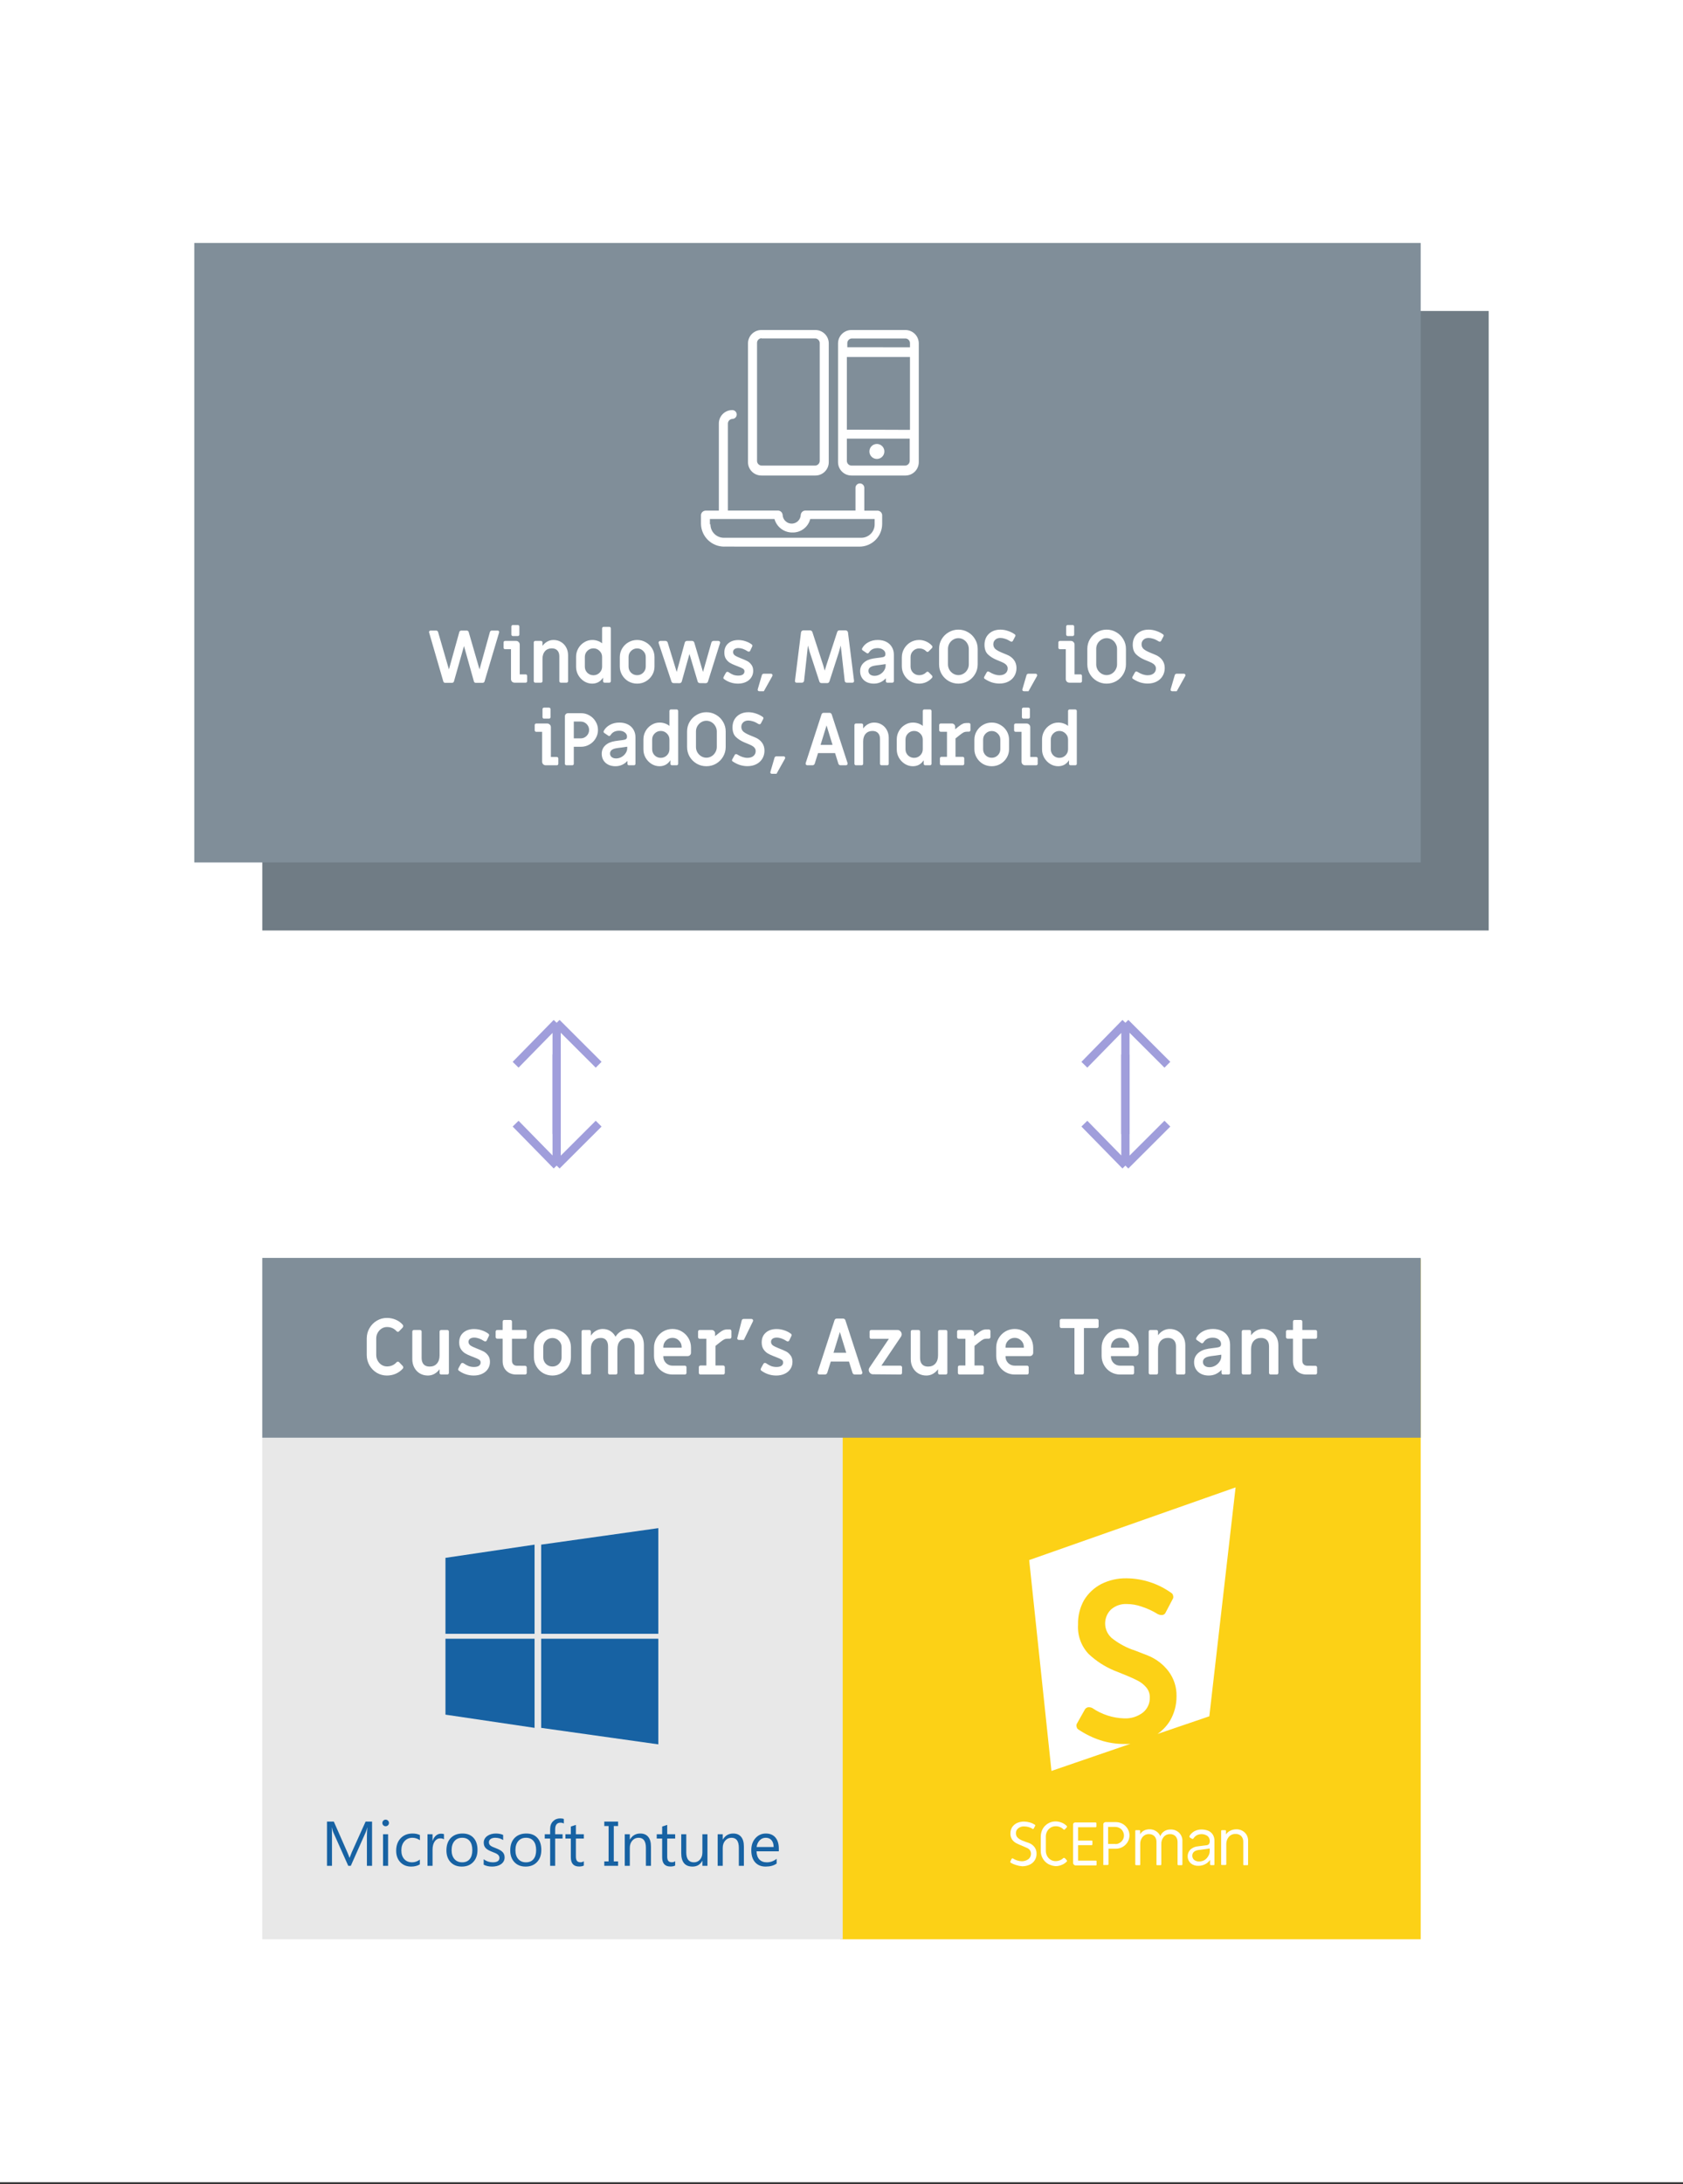 <svg width="693" height="899" viewBox="0 0 693 899" fill="none" xmlns="http://www.w3.org/2000/svg">
<rect x="0" y="0" width="693" height="899" fill="#333333" stroke="none"/>
<rect width="693" height="898.23" fill="white"/>
<path d="M108 128H613V383H108V128Z" fill="#707C85"/>
<path d="M80 100H585V355H80V100Z" fill="#808E99"/>
<path d="M313.537 195.734C310.491 195.75 308.009 193.3 307.993 190.254C307.993 190.23 307.993 190.214 307.993 190.19V141.384C307.977 138.338 310.427 135.856 313.473 135.84C313.497 135.84 313.513 135.84 313.537 135.84H335.712C338.758 135.824 341.24 138.273 341.256 141.319C341.256 141.343 341.256 141.36 341.256 141.384V190.19C341.272 193.236 338.822 195.717 335.777 195.734C335.752 195.734 335.736 195.734 335.712 195.734H313.537ZM313.537 139.208C312.562 139.273 311.788 140.046 311.724 141.021V189.827C311.788 190.802 312.562 191.576 313.537 191.64H335.712C336.687 191.576 337.461 190.802 337.533 189.827V141.11C337.461 140.135 336.687 139.361 335.712 139.297H313.537V139.208Z" fill="white"/>
<path d="M350.619 195.734C347.573 195.75 345.091 193.3 345.075 190.254C345.075 190.23 345.075 190.214 345.075 190.19V141.384C345.059 138.338 347.509 135.856 350.555 135.84C350.579 135.84 350.595 135.84 350.619 135.84H372.778C375.824 135.824 378.306 138.273 378.322 141.319C378.322 141.343 378.322 141.36 378.322 141.384V190.19C378.338 193.236 375.888 195.717 372.842 195.734C372.818 195.734 372.802 195.734 372.778 195.734H350.619ZM348.709 189.827C348.782 190.802 349.547 191.568 350.522 191.64H372.778C373.753 191.568 374.518 190.802 374.591 189.827V180.553H348.709V189.827ZM374.696 176.935V146.944H348.709V176.846L374.696 176.935ZM374.696 142.947V141.126C374.631 140.151 373.858 139.377 372.883 139.313H350.708C349.733 139.377 348.959 140.151 348.887 141.126V142.915L374.696 142.947Z" fill="white"/>
<path d="M361.07 188.909C362.774 188.909 364.156 187.527 364.156 185.822C364.156 184.118 362.774 182.736 361.07 182.736C359.366 182.736 357.984 184.118 357.984 185.822C357.984 187.527 359.366 188.909 361.07 188.909Z" fill="white"/>
<path d="M298.179 224.991C293.014 224.991 288.792 220.882 288.638 215.725V212.002C288.703 211.027 289.476 210.254 290.451 210.181H295.995V174.34C295.979 171.294 298.429 168.813 301.475 168.796C301.499 168.796 301.515 168.796 301.539 168.796C302.546 168.796 303.36 169.618 303.36 170.617C303.36 171.617 302.546 172.43 301.539 172.439C300.564 172.503 299.79 173.277 299.726 174.252V210.149H320.443C321.418 210.213 322.199 210.995 322.264 211.97C322.36 214.025 324.109 215.62 326.164 215.524C328.089 215.435 329.628 213.896 329.717 211.97C329.782 210.995 330.555 210.213 331.53 210.149H352.255V200.931C352.19 199.924 352.948 199.061 353.947 198.989C354.954 198.924 355.816 199.682 355.889 200.681C355.889 200.762 355.889 200.842 355.889 200.923V210.189H361.433C362.408 210.254 363.181 211.035 363.246 212.01V215.733C363.189 220.906 358.959 225.056 353.786 225C353.762 225 353.729 225 353.705 225L298.179 224.983V224.991ZM292.538 215.814C292.514 218.851 294.964 221.333 298.002 221.357C298.026 221.357 298.058 221.357 298.082 221.357H354.608C357.653 221.373 360.135 218.924 360.151 215.878C360.151 215.854 360.151 215.838 360.151 215.814V213.638H333.625C332.771 216.982 329.709 219.287 326.26 219.182C322.836 219.206 319.822 216.934 318.904 213.638H292.313V215.814H292.538Z" fill="white"/>
<path d="M183.288 281.06C183.108 281.06 182.948 281.01 182.808 280.91C182.668 280.79 182.578 280.65 182.538 280.49L176.688 260.33C176.668 260.29 176.658 260.23 176.658 260.15C176.658 259.99 176.718 259.85 176.838 259.73C176.958 259.61 177.108 259.55 177.288 259.55H179.628C179.808 259.55 179.968 259.61 180.108 259.73C180.248 259.83 180.338 259.96 180.378 260.12L184.848 275.54L189.138 260.12C189.178 259.96 189.268 259.83 189.408 259.73C189.548 259.61 189.708 259.55 189.888 259.55H192.228C192.408 259.55 192.568 259.61 192.708 259.73C192.848 259.83 192.938 259.96 192.978 260.12L197.448 275.54L201.738 260.12C201.778 259.96 201.868 259.83 202.008 259.73C202.148 259.61 202.308 259.55 202.488 259.55H204.948C205.168 259.55 205.328 259.63 205.428 259.79C205.548 259.95 205.578 260.13 205.518 260.33L199.518 280.49C199.478 280.67 199.378 280.81 199.218 280.91C199.078 281.01 198.918 281.06 198.738 281.06H195.888C195.708 281.06 195.548 281.01 195.408 280.91C195.268 280.79 195.178 280.65 195.138 280.49L191.058 265.91L186.918 280.49C186.878 280.67 186.778 280.81 186.618 280.91C186.478 281.01 186.318 281.06 186.138 281.06H183.288ZM211.187 261.8C211.007 261.8 210.857 261.74 210.737 261.62C210.617 261.5 210.557 261.35 210.557 261.17V257.9C210.557 257.72 210.617 257.57 210.737 257.45C210.857 257.33 211.007 257.27 211.187 257.27H213.227C213.407 257.27 213.557 257.33 213.677 257.45C213.797 257.57 213.857 257.72 213.857 257.9V261.17C213.857 261.35 213.797 261.5 213.677 261.62C213.557 261.74 213.407 261.8 213.227 261.8H211.187ZM211.907 281C211.487 281 211.127 280.86 210.827 280.58C210.547 280.28 210.407 279.92 210.407 279.5V267.23H207.977C207.797 267.23 207.647 267.17 207.527 267.05C207.407 266.93 207.347 266.78 207.347 266.6V264.44C207.347 264.26 207.407 264.11 207.527 263.99C207.647 263.87 207.797 263.81 207.977 263.81H212.507C212.927 263.81 213.277 263.96 213.557 264.26C213.857 264.54 214.007 264.89 214.007 265.31V277.58H216.437C216.617 277.58 216.767 277.64 216.887 277.76C217.007 277.88 217.067 278.03 217.067 278.21V280.37C217.067 280.55 217.007 280.7 216.887 280.82C216.767 280.94 216.617 281 216.437 281H211.907ZM220.412 281C220.232 281 220.082 280.94 219.962 280.82C219.842 280.7 219.782 280.55 219.782 280.37V264.44C219.782 264.26 219.842 264.11 219.962 263.99C220.082 263.87 220.232 263.81 220.412 263.81H222.752C222.932 263.81 223.082 263.87 223.202 263.99C223.322 264.11 223.382 264.26 223.382 264.44V265.85C223.942 265.09 224.602 264.5 225.362 264.08C226.142 263.64 226.992 263.42 227.912 263.42C229.052 263.42 230.072 263.69 230.972 264.23C231.892 264.77 232.612 265.52 233.132 266.48C233.652 267.44 233.912 268.52 233.912 269.72V280.37C233.912 280.55 233.852 280.7 233.732 280.82C233.612 280.94 233.462 281 233.282 281H230.942C230.762 281 230.612 280.94 230.492 280.82C230.372 280.7 230.312 280.55 230.312 280.37V270.17C230.312 269.11 230.042 268.3 229.502 267.74C228.962 267.16 228.202 266.87 227.222 266.87C226.042 266.87 225.102 267.26 224.402 268.04C223.722 268.8 223.382 269.85 223.382 271.19V280.37C223.382 280.55 223.322 280.7 223.202 280.82C223.082 280.94 222.932 281 222.752 281H220.412ZM243.844 281.39C242.684 281.39 241.594 281.08 240.574 280.46C239.554 279.82 238.734 278.97 238.114 277.91C237.514 276.85 237.214 275.71 237.214 274.49V270.32C237.214 269.1 237.514 267.96 238.114 266.9C238.714 265.84 239.524 265 240.544 264.38C241.564 263.74 242.674 263.42 243.874 263.42C244.634 263.42 245.364 263.54 246.064 263.78C246.784 264.02 247.404 264.36 247.924 264.8V258.65C247.924 258.47 247.984 258.32 248.104 258.2C248.224 258.08 248.374 258.02 248.554 258.02H250.894C251.074 258.02 251.224 258.08 251.344 258.2C251.464 258.32 251.524 258.47 251.524 258.65V280.37C251.524 280.55 251.464 280.7 251.344 280.82C251.224 280.94 251.074 281 250.894 281H248.944C248.764 281 248.614 280.94 248.494 280.82C248.374 280.7 248.314 280.55 248.314 280.37V278.93C247.774 279.75 247.124 280.37 246.364 280.79C245.604 281.19 244.764 281.39 243.844 281.39ZM244.354 277.94C245.334 277.94 246.174 277.6 246.874 276.92C247.574 276.22 247.924 275.38 247.924 274.4V270.41C247.924 269.43 247.574 268.6 246.874 267.92C246.174 267.22 245.334 266.87 244.354 266.87C243.374 266.87 242.534 267.22 241.834 267.92C241.154 268.6 240.814 269.43 240.814 270.41V274.4C240.814 275.38 241.154 276.22 241.834 276.92C242.534 277.6 243.374 277.94 244.354 277.94ZM262.358 281.39C261.058 281.39 259.858 281.08 258.758 280.46C257.678 279.82 256.818 278.96 256.178 277.88C255.538 276.8 255.218 275.63 255.218 274.37V270.44C255.218 269.18 255.538 268.01 256.178 266.93C256.818 265.85 257.678 265 258.758 264.38C259.858 263.74 261.058 263.42 262.358 263.42C263.658 263.42 264.848 263.74 265.928 264.38C267.028 265 267.898 265.85 268.538 266.93C269.178 268.01 269.498 269.18 269.498 270.44V274.37C269.498 275.63 269.178 276.8 268.538 277.88C267.898 278.96 267.028 279.82 265.928 280.46C264.848 281.08 263.658 281.39 262.358 281.39ZM262.358 277.91C263.338 277.91 264.168 277.57 264.848 276.89C265.548 276.19 265.898 275.35 265.898 274.37V270.44C265.898 269.46 265.548 268.63 264.848 267.95C264.168 267.25 263.338 266.9 262.358 266.9C261.378 266.9 260.538 267.25 259.838 267.95C259.158 268.63 258.818 269.46 258.818 270.44V274.37C258.818 275.35 259.158 276.19 259.838 276.89C260.538 277.57 261.378 277.91 262.358 277.91ZM277.415 281.18C276.955 281.18 276.645 280.97 276.485 280.55L271.235 264.77C271.195 264.65 271.175 264.56 271.175 264.5C271.175 264.3 271.245 264.14 271.385 264.02C271.525 263.88 271.705 263.81 271.925 263.81H274.025C274.225 263.81 274.405 263.87 274.565 263.99C274.745 264.11 274.865 264.27 274.925 264.47L278.645 276.59L281.975 264.47C282.035 264.27 282.145 264.11 282.305 263.99C282.485 263.87 282.675 263.81 282.875 263.81H284.975C285.175 263.81 285.355 263.87 285.515 263.99C285.695 264.11 285.815 264.27 285.875 264.47L289.475 276.59L292.925 264.47C292.985 264.27 293.095 264.11 293.255 263.99C293.435 263.87 293.625 263.81 293.825 263.81H295.775C295.995 263.81 296.175 263.88 296.315 264.02C296.455 264.14 296.525 264.3 296.525 264.5C296.525 264.56 296.505 264.65 296.465 264.77L291.515 280.55C291.455 280.75 291.335 280.91 291.155 281.03C290.995 281.15 290.805 281.21 290.585 281.21L288.215 281.18C287.995 281.18 287.795 281.12 287.615 281C287.455 280.9 287.345 280.75 287.285 280.55L283.895 269.18L280.715 280.55C280.655 280.75 280.535 280.91 280.355 281.03C280.195 281.15 280.005 281.21 279.785 281.21L277.415 281.18ZM303.869 281.39C302.789 281.39 301.749 281.22 300.749 280.88C299.749 280.54 298.859 280.07 298.079 279.47C297.979 279.39 297.909 279.29 297.869 279.17C297.849 279.03 297.859 278.9 297.899 278.78C298.039 278.46 298.379 277.83 298.919 276.89C299.079 276.65 299.279 276.53 299.519 276.53C299.659 276.53 299.799 276.57 299.939 276.65C300.659 277.15 301.329 277.52 301.949 277.76C302.589 277.98 303.259 278.09 303.959 278.09C304.799 278.09 305.439 277.94 305.879 277.64C306.319 277.32 306.539 276.89 306.539 276.35C306.539 275.89 306.349 275.53 305.969 275.27C305.589 275.01 304.869 274.68 303.809 274.28L302.729 273.86C301.849 273.52 301.099 273.16 300.479 272.78C299.859 272.38 299.329 271.84 298.889 271.16C298.469 270.48 298.259 269.63 298.259 268.61C298.259 267.03 298.779 265.78 299.819 264.86C300.879 263.92 302.279 263.45 304.019 263.45C305.039 263.45 306.039 263.62 307.019 263.96C307.999 264.28 308.859 264.73 309.599 265.31C309.699 265.39 309.759 265.5 309.779 265.64C309.819 265.76 309.819 265.88 309.779 266C309.599 266.42 309.299 267.05 308.879 267.89C308.759 268.11 308.569 268.22 308.309 268.22C308.169 268.22 308.029 268.18 307.889 268.1C306.509 267.2 305.229 266.75 304.049 266.75C303.369 266.75 302.829 266.9 302.429 267.2C302.049 267.48 301.859 267.88 301.859 268.4C301.859 268.92 302.079 269.36 302.519 269.72C302.959 270.06 303.769 270.46 304.949 270.92C306.089 271.36 306.969 271.74 307.589 272.06C308.229 272.36 308.809 272.85 309.329 273.53C309.869 274.19 310.139 275.05 310.139 276.11C310.139 277.15 309.869 278.07 309.329 278.87C308.809 279.67 308.069 280.29 307.109 280.73C306.169 281.17 305.089 281.39 303.869 281.39ZM312.606 284.51C312.386 284.51 312.216 284.43 312.096 284.27C311.976 284.11 311.946 283.93 312.006 283.73L313.716 277.88C313.756 277.72 313.846 277.59 313.986 277.49C314.126 277.37 314.286 277.31 314.466 277.31H317.436C317.636 277.31 317.796 277.37 317.916 277.49C318.036 277.61 318.096 277.75 318.096 277.91C318.096 278.05 318.066 278.18 318.006 278.3L314.526 284.51H312.606ZM338.315 281.18C338.095 281.18 337.895 281.12 337.715 281C337.555 280.88 337.445 280.72 337.385 280.52L333.425 268.4L332.675 265.7L332.375 268.49L331.085 280.25C331.045 280.47 330.945 280.65 330.785 280.79C330.625 280.93 330.445 281 330.245 281H327.995C327.775 281 327.605 280.93 327.485 280.79C327.365 280.65 327.315 280.47 327.335 280.25L329.825 260.36C329.845 260.1 329.945 259.89 330.125 259.73C330.325 259.55 330.565 259.46 330.845 259.46H333.575C333.795 259.46 333.985 259.53 334.145 259.67C334.325 259.79 334.445 259.95 334.505 260.15L339.005 273.98L339.605 276.05L340.205 274.01L344.735 260.12C344.795 259.92 344.905 259.76 345.065 259.64C345.245 259.52 345.445 259.46 345.665 259.46H348.155C348.435 259.46 348.665 259.55 348.845 259.73C349.045 259.89 349.155 260.1 349.175 260.36L351.665 280.25C351.685 280.47 351.635 280.65 351.515 280.79C351.395 280.93 351.225 281 351.005 281H348.665C348.445 281 348.255 280.93 348.095 280.79C347.935 280.65 347.845 280.48 347.825 280.28L346.475 268.28L346.175 265.7L345.395 268.52L341.525 280.49C341.465 280.69 341.345 280.86 341.165 281C341.005 281.12 340.815 281.18 340.595 281.18H338.315ZM359.844 281.39C358.164 281.39 356.794 280.92 355.734 279.98C354.694 279.02 354.174 277.78 354.174 276.26C354.174 274.88 354.654 273.74 355.614 272.84C356.574 271.92 357.924 271.32 359.664 271.04C360.104 271 360.524 270.94 360.924 270.86C362.324 270.7 363.174 270.58 363.474 270.5C364.214 270.38 364.584 269.96 364.584 269.24C364.584 268.5 364.274 267.91 363.654 267.47C363.054 267.01 362.294 266.78 361.374 266.78C359.754 266.78 358.574 267.37 357.834 268.55C357.674 268.81 357.484 268.94 357.264 268.94C357.104 268.94 356.974 268.9 356.874 268.82L355.194 267.68C355.014 267.56 354.924 267.39 354.924 267.17C354.924 267.11 354.944 267.02 354.984 266.9C355.564 265.8 356.424 264.95 357.564 264.35C358.704 263.73 359.994 263.42 361.434 263.42C362.754 263.42 363.914 263.67 364.914 264.17C365.914 264.67 366.684 265.38 367.224 266.3C367.784 267.22 368.064 268.28 368.064 269.48V280.37C368.064 280.55 368.004 280.7 367.884 280.82C367.764 280.94 367.614 281 367.434 281H365.394C365.214 281 365.064 280.95 364.944 280.85C364.824 280.73 364.764 280.57 364.764 280.37V279.2C363.384 280.66 361.744 281.39 359.844 281.39ZM360.114 278.18C360.894 278.18 361.634 277.98 362.334 277.58C363.034 277.18 363.594 276.66 364.014 276.02C364.454 275.36 364.674 274.67 364.674 273.95V273.35L362.424 273.68C361.204 273.82 360.414 273.93 360.054 274.01C358.414 274.31 357.594 275.02 357.594 276.14C357.594 276.76 357.824 277.26 358.284 277.64C358.744 278 359.354 278.18 360.114 278.18ZM378.48 281.39C377.18 281.39 375.98 281.07 374.88 280.43C373.8 279.79 372.94 278.92 372.3 277.82C371.66 276.72 371.34 275.52 371.34 274.22V270.59C371.34 269.29 371.66 268.09 372.3 266.99C372.94 265.89 373.8 265.02 374.88 264.38C375.98 263.74 377.18 263.42 378.48 263.42C379.48 263.42 380.44 263.63 381.36 264.05C382.28 264.45 383.07 265.02 383.73 265.76C383.87 265.9 383.94 266.06 383.94 266.24C383.94 266.46 383.85 266.66 383.67 266.84L382.38 268.13C382.24 268.27 382.08 268.34 381.9 268.34C381.72 268.34 381.55 268.25 381.39 268.07C380.61 267.29 379.64 266.9 378.48 266.9C377.5 266.9 376.66 267.25 375.96 267.95C375.28 268.63 374.94 269.46 374.94 270.44V274.37C374.94 275.35 375.28 276.19 375.96 276.89C376.66 277.57 377.5 277.91 378.48 277.91C379.64 277.91 380.61 277.52 381.39 276.74C381.55 276.56 381.72 276.47 381.9 276.47C382.08 276.47 382.24 276.54 382.38 276.68L383.67 277.97C383.85 278.15 383.94 278.35 383.94 278.57C383.94 278.75 383.87 278.91 383.73 279.05C383.07 279.79 382.28 280.37 381.36 280.79C380.44 281.19 379.48 281.39 378.48 281.39ZM394.63 281.39C393.19 281.39 391.86 281.04 390.64 280.34C389.42 279.62 388.45 278.66 387.73 277.46C387.03 276.24 386.68 274.91 386.68 273.47V267.08C386.68 265.64 387.03 264.32 387.73 263.12C388.45 261.9 389.42 260.94 390.64 260.24C391.86 259.52 393.19 259.16 394.63 259.16C396.07 259.16 397.4 259.52 398.62 260.24C399.84 260.94 400.8 261.9 401.5 263.12C402.22 264.32 402.58 265.64 402.58 267.08V273.47C402.58 274.91 402.22 276.24 401.5 277.46C400.8 278.66 399.84 279.62 398.62 280.34C397.4 281.04 396.07 281.39 394.63 281.39ZM394.63 277.88C395.39 277.88 396.1 277.68 396.76 277.28C397.42 276.88 397.94 276.34 398.32 275.66C398.72 274.98 398.92 274.25 398.92 273.47V267.08C398.92 266.3 398.72 265.57 398.32 264.89C397.94 264.21 397.42 263.67 396.76 263.27C396.1 262.87 395.39 262.67 394.63 262.67C393.87 262.67 393.16 262.87 392.5 263.27C391.84 263.67 391.31 264.21 390.91 264.89C390.53 265.57 390.34 266.3 390.34 267.08V273.47C390.34 274.25 390.53 274.98 390.91 275.66C391.31 276.34 391.84 276.88 392.5 277.28C393.16 277.68 393.87 277.88 394.63 277.88ZM411.533 281.36C410.453 281.36 409.383 281.19 408.323 280.85C407.283 280.49 406.313 280 405.413 279.38C405.313 279.32 405.243 279.22 405.203 279.08C405.163 278.92 405.173 278.78 405.233 278.66L406.283 276.77C406.403 276.53 406.593 276.41 406.853 276.41C407.013 276.41 407.163 276.45 407.303 276.53C408.803 277.47 410.203 277.94 411.503 277.94C412.563 277.94 413.393 277.69 413.993 277.19C414.613 276.67 414.923 276 414.923 275.18C414.923 274.64 414.773 274.19 414.473 273.83C414.173 273.45 413.773 273.13 413.273 272.87C412.773 272.61 412.043 272.29 411.083 271.91L410.213 271.55C408.853 270.97 407.703 270.23 406.763 269.33C405.843 268.43 405.383 267.11 405.383 265.37C405.383 264.15 405.653 263.07 406.193 262.13C406.753 261.19 407.523 260.46 408.503 259.94C409.483 259.42 410.613 259.16 411.893 259.16C412.953 259.16 414.003 259.34 415.043 259.7C416.103 260.04 417.053 260.52 417.893 261.14C417.993 261.2 418.063 261.31 418.103 261.47C418.143 261.61 418.133 261.74 418.073 261.86L417.083 263.75C416.963 263.99 416.773 264.11 416.513 264.11C416.353 264.11 416.203 264.07 416.063 263.99C415.283 263.49 414.533 263.13 413.813 262.91C413.113 262.69 412.483 262.58 411.923 262.58C411.023 262.58 410.313 262.83 409.793 263.33C409.273 263.81 409.013 264.43 409.013 265.19C409.013 265.97 409.293 266.62 409.853 267.14C410.433 267.64 411.353 268.15 412.613 268.67C412.793 268.73 413.473 269.01 414.653 269.51C415.853 269.99 416.803 270.7 417.503 271.64C418.203 272.58 418.553 273.69 418.553 274.97C418.553 276.21 418.253 277.32 417.653 278.3C417.073 279.26 416.253 280.01 415.193 280.55C414.133 281.09 412.913 281.36 411.533 281.36ZM421.58 284.51C421.36 284.51 421.19 284.43 421.07 284.27C420.95 284.11 420.92 283.93 420.98 283.73L422.69 277.88C422.73 277.72 422.82 277.59 422.96 277.49C423.1 277.37 423.26 277.31 423.44 277.31H426.41C426.61 277.31 426.77 277.37 426.89 277.49C427.01 277.61 427.07 277.75 427.07 277.91C427.07 278.05 427.04 278.18 426.98 278.3L423.5 284.51H421.58ZM439.639 261.8C439.459 261.8 439.309 261.74 439.189 261.62C439.069 261.5 439.009 261.35 439.009 261.17V257.9C439.009 257.72 439.069 257.57 439.189 257.45C439.309 257.33 439.459 257.27 439.639 257.27H441.679C441.859 257.27 442.009 257.33 442.129 257.45C442.249 257.57 442.309 257.72 442.309 257.9V261.17C442.309 261.35 442.249 261.5 442.129 261.62C442.009 261.74 441.859 261.8 441.679 261.8H439.639ZM440.359 281C439.939 281 439.579 280.86 439.279 280.58C438.999 280.28 438.859 279.92 438.859 279.5V267.23H436.429C436.249 267.23 436.099 267.17 435.979 267.05C435.859 266.93 435.799 266.78 435.799 266.6V264.44C435.799 264.26 435.859 264.11 435.979 263.99C436.099 263.87 436.249 263.81 436.429 263.81H440.959C441.379 263.81 441.729 263.96 442.009 264.26C442.309 264.54 442.459 264.89 442.459 265.31V277.58H444.889C445.069 277.58 445.219 277.64 445.339 277.76C445.459 277.88 445.519 278.03 445.519 278.21V280.37C445.519 280.55 445.459 280.7 445.339 280.82C445.219 280.94 445.069 281 444.889 281H440.359ZM455.673 281.39C454.233 281.39 452.903 281.04 451.683 280.34C450.463 279.62 449.493 278.66 448.773 277.46C448.073 276.24 447.723 274.91 447.723 273.47V267.08C447.723 265.64 448.073 264.32 448.773 263.12C449.493 261.9 450.463 260.94 451.683 260.24C452.903 259.52 454.233 259.16 455.673 259.16C457.113 259.16 458.443 259.52 459.663 260.24C460.883 260.94 461.843 261.9 462.543 263.12C463.263 264.32 463.623 265.64 463.623 267.08V273.47C463.623 274.91 463.263 276.24 462.543 277.46C461.843 278.66 460.883 279.62 459.663 280.34C458.443 281.04 457.113 281.39 455.673 281.39ZM455.673 277.88C456.433 277.88 457.143 277.68 457.803 277.28C458.463 276.88 458.983 276.34 459.363 275.66C459.763 274.98 459.963 274.25 459.963 273.47V267.08C459.963 266.3 459.763 265.57 459.363 264.89C458.983 264.21 458.463 263.67 457.803 263.27C457.143 262.87 456.433 262.67 455.673 262.67C454.913 262.67 454.203 262.87 453.543 263.27C452.883 263.67 452.353 264.21 451.953 264.89C451.573 265.57 451.383 266.3 451.383 267.08V273.47C451.383 274.25 451.573 274.98 451.953 275.66C452.353 276.34 452.883 276.88 453.543 277.28C454.203 277.68 454.913 277.88 455.673 277.88ZM472.576 281.36C471.496 281.36 470.426 281.19 469.366 280.85C468.326 280.49 467.356 280 466.456 279.38C466.356 279.32 466.286 279.22 466.246 279.08C466.206 278.92 466.216 278.78 466.276 278.66L467.326 276.77C467.446 276.53 467.636 276.41 467.896 276.41C468.056 276.41 468.206 276.45 468.346 276.53C469.846 277.47 471.246 277.94 472.546 277.94C473.606 277.94 474.436 277.69 475.036 277.19C475.656 276.67 475.966 276 475.966 275.18C475.966 274.64 475.816 274.19 475.516 273.83C475.216 273.45 474.816 273.13 474.316 272.87C473.816 272.61 473.086 272.29 472.126 271.91L471.256 271.55C469.896 270.97 468.746 270.23 467.806 269.33C466.886 268.43 466.426 267.11 466.426 265.37C466.426 264.15 466.696 263.07 467.236 262.13C467.796 261.19 468.566 260.46 469.546 259.94C470.526 259.42 471.656 259.16 472.936 259.16C473.996 259.16 475.046 259.34 476.086 259.7C477.146 260.04 478.096 260.52 478.936 261.14C479.036 261.2 479.106 261.31 479.146 261.47C479.186 261.61 479.176 261.74 479.116 261.86L478.126 263.75C478.006 263.99 477.816 264.11 477.556 264.11C477.396 264.11 477.246 264.07 477.106 263.99C476.326 263.49 475.576 263.13 474.856 262.91C474.156 262.69 473.526 262.58 472.966 262.58C472.066 262.58 471.356 262.83 470.836 263.33C470.316 263.81 470.056 264.43 470.056 265.19C470.056 265.97 470.336 266.62 470.896 267.14C471.476 267.64 472.396 268.15 473.656 268.67C473.836 268.73 474.516 269.01 475.696 269.51C476.896 269.99 477.846 270.7 478.546 271.64C479.246 272.58 479.596 273.69 479.596 274.97C479.596 276.21 479.296 277.32 478.696 278.3C478.116 279.26 477.296 280.01 476.236 280.55C475.176 281.09 473.956 281.36 472.576 281.36ZM482.623 284.51C482.403 284.51 482.233 284.43 482.113 284.27C481.993 284.11 481.963 283.93 482.023 283.73L483.733 277.88C483.773 277.72 483.863 277.59 484.003 277.49C484.143 277.37 484.303 277.31 484.483 277.31H487.453C487.653 277.31 487.813 277.37 487.933 277.49C488.053 277.61 488.113 277.75 488.113 277.91C488.113 278.05 488.083 278.18 488.023 278.3L484.543 284.51H482.623ZM224.013 295.8C223.833 295.8 223.683 295.74 223.563 295.62C223.443 295.5 223.383 295.35 223.383 295.17V291.9C223.383 291.72 223.443 291.57 223.563 291.45C223.683 291.33 223.833 291.27 224.013 291.27H226.053C226.233 291.27 226.383 291.33 226.503 291.45C226.623 291.57 226.683 291.72 226.683 291.9V295.17C226.683 295.35 226.623 295.5 226.503 295.62C226.383 295.74 226.233 295.8 226.053 295.8H224.013ZM224.733 315C224.313 315 223.953 314.86 223.653 314.58C223.373 314.28 223.233 313.92 223.233 313.5V301.23H220.803C220.623 301.23 220.473 301.17 220.353 301.05C220.233 300.93 220.173 300.78 220.173 300.6V298.44C220.173 298.26 220.233 298.11 220.353 297.99C220.473 297.87 220.623 297.81 220.803 297.81H225.333C225.753 297.81 226.103 297.96 226.383 298.26C226.683 298.54 226.833 298.89 226.833 299.31V311.58H229.263C229.443 311.58 229.593 311.64 229.713 311.76C229.833 311.88 229.893 312.03 229.893 312.21V314.37C229.893 314.55 229.833 314.7 229.713 314.82C229.593 314.94 229.443 315 229.263 315H224.733ZM233.238 315C233.058 315 232.908 314.94 232.788 314.82C232.668 314.7 232.608 314.55 232.608 314.37V294.84C232.608 294.48 232.728 294.18 232.968 293.94C233.228 293.68 233.538 293.55 233.898 293.55H239.238C240.498 293.55 241.658 293.86 242.718 294.48C243.798 295.1 244.648 295.94 245.268 297C245.908 298.06 246.228 299.21 246.228 300.45C246.228 301.71 245.908 302.87 245.268 303.93C244.648 304.99 243.798 305.83 242.718 306.45C241.658 307.07 240.498 307.38 239.238 307.38H236.268V314.37C236.268 314.55 236.208 314.7 236.088 314.82C235.968 314.94 235.818 315 235.638 315H233.238ZM239.088 303.93C240.048 303.93 240.868 303.59 241.548 302.91C242.228 302.23 242.568 301.41 242.568 300.45C242.568 299.51 242.228 298.7 241.548 298.02C240.868 297.34 240.048 297 239.088 297H236.268V303.93H239.088ZM253.442 315.39C251.762 315.39 250.392 314.92 249.332 313.98C248.292 313.02 247.772 311.78 247.772 310.26C247.772 308.88 248.252 307.74 249.212 306.84C250.172 305.92 251.522 305.32 253.262 305.04C253.702 305 254.122 304.94 254.522 304.86C255.922 304.7 256.772 304.58 257.072 304.5C257.812 304.38 258.182 303.96 258.182 303.24C258.182 302.5 257.872 301.91 257.252 301.47C256.652 301.01 255.892 300.78 254.972 300.78C253.352 300.78 252.172 301.37 251.432 302.55C251.272 302.81 251.082 302.94 250.862 302.94C250.702 302.94 250.572 302.9 250.472 302.82L248.792 301.68C248.612 301.56 248.522 301.39 248.522 301.17C248.522 301.11 248.542 301.02 248.582 300.9C249.162 299.8 250.022 298.95 251.162 298.35C252.302 297.73 253.592 297.42 255.032 297.42C256.352 297.42 257.512 297.67 258.512 298.17C259.512 298.67 260.282 299.38 260.822 300.3C261.382 301.22 261.662 302.28 261.662 303.48V314.37C261.662 314.55 261.602 314.7 261.482 314.82C261.362 314.94 261.212 315 261.032 315H258.992C258.812 315 258.662 314.95 258.542 314.85C258.422 314.73 258.362 314.57 258.362 314.37V313.2C256.982 314.66 255.342 315.39 253.442 315.39ZM253.712 312.18C254.492 312.18 255.232 311.98 255.932 311.58C256.632 311.18 257.192 310.66 257.612 310.02C258.052 309.36 258.272 308.67 258.272 307.95V307.35L256.022 307.68C254.802 307.82 254.012 307.93 253.652 308.01C252.012 308.31 251.192 309.02 251.192 310.14C251.192 310.76 251.422 311.26 251.882 311.64C252.342 312 252.952 312.18 253.712 312.18ZM271.568 315.39C270.408 315.39 269.318 315.08 268.298 314.46C267.278 313.82 266.458 312.97 265.838 311.91C265.238 310.85 264.938 309.71 264.938 308.49V304.32C264.938 303.1 265.238 301.96 265.838 300.9C266.438 299.84 267.248 299 268.268 298.38C269.288 297.74 270.398 297.42 271.598 297.42C272.358 297.42 273.088 297.54 273.788 297.78C274.508 298.02 275.128 298.36 275.648 298.8V292.65C275.648 292.47 275.708 292.32 275.828 292.2C275.948 292.08 276.098 292.02 276.278 292.02H278.618C278.798 292.02 278.948 292.08 279.068 292.2C279.188 292.32 279.248 292.47 279.248 292.65V314.37C279.248 314.55 279.188 314.7 279.068 314.82C278.948 314.94 278.798 315 278.618 315H276.668C276.488 315 276.338 314.94 276.218 314.82C276.098 314.7 276.038 314.55 276.038 314.37V312.93C275.498 313.75 274.848 314.37 274.088 314.79C273.328 315.19 272.488 315.39 271.568 315.39ZM272.078 311.94C273.058 311.94 273.898 311.6 274.598 310.92C275.298 310.22 275.648 309.38 275.648 308.4V304.41C275.648 303.43 275.298 302.6 274.598 301.92C273.898 301.22 273.058 300.87 272.078 300.87C271.098 300.87 270.258 301.22 269.558 301.92C268.878 302.6 268.538 303.43 268.538 304.41V308.4C268.538 309.38 268.878 310.22 269.558 310.92C270.258 311.6 271.098 311.94 272.078 311.94ZM290.865 315.39C289.425 315.39 288.095 315.04 286.875 314.34C285.655 313.62 284.685 312.66 283.965 311.46C283.265 310.24 282.915 308.91 282.915 307.47V301.08C282.915 299.64 283.265 298.32 283.965 297.12C284.685 295.9 285.655 294.94 286.875 294.24C288.095 293.52 289.425 293.16 290.865 293.16C292.305 293.16 293.635 293.52 294.855 294.24C296.075 294.94 297.035 295.9 297.735 297.12C298.455 298.32 298.815 299.64 298.815 301.08V307.47C298.815 308.91 298.455 310.24 297.735 311.46C297.035 312.66 296.075 313.62 294.855 314.34C293.635 315.04 292.305 315.39 290.865 315.39ZM290.865 311.88C291.625 311.88 292.335 311.68 292.995 311.28C293.655 310.88 294.175 310.34 294.555 309.66C294.955 308.98 295.155 308.25 295.155 307.47V301.08C295.155 300.3 294.955 299.57 294.555 298.89C294.175 298.21 293.655 297.67 292.995 297.27C292.335 296.87 291.625 296.67 290.865 296.67C290.105 296.67 289.395 296.87 288.735 297.27C288.075 297.67 287.545 298.21 287.145 298.89C286.765 299.57 286.575 300.3 286.575 301.08V307.47C286.575 308.25 286.765 308.98 287.145 309.66C287.545 310.34 288.075 310.88 288.735 311.28C289.395 311.68 290.105 311.88 290.865 311.88ZM307.767 315.36C306.687 315.36 305.617 315.19 304.557 314.85C303.517 314.49 302.547 314 301.647 313.38C301.547 313.32 301.477 313.22 301.437 313.08C301.397 312.92 301.407 312.78 301.467 312.66L302.517 310.77C302.637 310.53 302.827 310.41 303.087 310.41C303.247 310.41 303.397 310.45 303.537 310.53C305.037 311.47 306.437 311.94 307.737 311.94C308.797 311.94 309.627 311.69 310.227 311.19C310.847 310.67 311.157 310 311.157 309.18C311.157 308.64 311.007 308.19 310.707 307.83C310.407 307.45 310.007 307.13 309.507 306.87C309.007 306.61 308.277 306.29 307.317 305.91L306.447 305.55C305.087 304.97 303.937 304.23 302.997 303.33C302.077 302.43 301.617 301.11 301.617 299.37C301.617 298.15 301.887 297.07 302.427 296.13C302.987 295.19 303.757 294.46 304.737 293.94C305.717 293.42 306.847 293.16 308.127 293.16C309.187 293.16 310.237 293.34 311.277 293.7C312.337 294.04 313.287 294.52 314.127 295.14C314.227 295.2 314.297 295.31 314.337 295.47C314.377 295.61 314.367 295.74 314.307 295.86L313.317 297.75C313.197 297.99 313.007 298.11 312.747 298.11C312.587 298.11 312.437 298.07 312.297 297.99C311.517 297.49 310.767 297.13 310.047 296.91C309.347 296.69 308.717 296.58 308.157 296.58C307.257 296.58 306.547 296.83 306.027 297.33C305.507 297.81 305.247 298.43 305.247 299.19C305.247 299.97 305.527 300.62 306.087 301.14C306.667 301.64 307.587 302.15 308.847 302.67C309.027 302.73 309.707 303.01 310.887 303.51C312.087 303.99 313.037 304.7 313.737 305.64C314.437 306.58 314.787 307.69 314.787 308.97C314.787 310.21 314.487 311.32 313.887 312.3C313.307 313.26 312.487 314.01 311.427 314.55C310.367 315.09 309.147 315.36 307.767 315.36ZM317.814 318.51C317.594 318.51 317.424 318.43 317.304 318.27C317.184 318.11 317.154 317.93 317.214 317.73L318.924 311.88C318.964 311.72 319.054 311.59 319.194 311.49C319.334 311.37 319.494 311.31 319.674 311.31H322.644C322.844 311.31 323.004 311.37 323.124 311.49C323.244 311.61 323.304 311.75 323.304 311.91C323.304 312.05 323.274 312.18 323.214 312.3L319.734 318.51H317.814ZM332.453 315C332.253 315 332.083 314.94 331.943 314.82C331.803 314.68 331.733 314.51 331.733 314.31C331.733 314.21 331.743 314.13 331.763 314.07L338.273 294.06C338.333 293.86 338.443 293.7 338.603 293.58C338.783 293.46 338.983 293.4 339.203 293.4H341.543C341.763 293.4 341.953 293.46 342.113 293.58C342.293 293.7 342.413 293.86 342.473 294.06L348.983 314.07C349.003 314.13 349.013 314.21 349.013 314.31C349.013 314.51 348.943 314.68 348.803 314.82C348.663 314.94 348.493 315 348.293 315H346.133C345.913 315 345.713 314.94 345.533 314.82C345.373 314.68 345.263 314.51 345.203 314.31L343.853 309.99H336.833L335.483 314.31C335.423 314.51 335.303 314.68 335.123 314.82C334.963 314.94 334.773 315 334.553 315H332.453ZM342.803 306.6L340.343 298.59L337.883 306.6H342.803ZM352.451 315C352.271 315 352.121 314.94 352.001 314.82C351.881 314.7 351.821 314.55 351.821 314.37V298.44C351.821 298.26 351.881 298.11 352.001 297.99C352.121 297.87 352.271 297.81 352.451 297.81H354.791C354.971 297.81 355.121 297.87 355.241 297.99C355.361 298.11 355.421 298.26 355.421 298.44V299.85C355.981 299.09 356.641 298.5 357.401 298.08C358.181 297.64 359.031 297.42 359.951 297.42C361.091 297.42 362.111 297.69 363.011 298.23C363.931 298.77 364.651 299.52 365.171 300.48C365.691 301.44 365.951 302.52 365.951 303.72V314.37C365.951 314.55 365.891 314.7 365.771 314.82C365.651 314.94 365.501 315 365.321 315H362.981C362.801 315 362.651 314.94 362.531 314.82C362.411 314.7 362.351 314.55 362.351 314.37V304.17C362.351 303.11 362.081 302.3 361.541 301.74C361.001 301.16 360.241 300.87 359.261 300.87C358.081 300.87 357.141 301.26 356.441 302.04C355.761 302.8 355.421 303.85 355.421 305.19V314.37C355.421 314.55 355.361 314.7 355.241 314.82C355.121 314.94 354.971 315 354.791 315H352.451ZM375.883 315.39C374.723 315.39 373.633 315.08 372.613 314.46C371.593 313.82 370.773 312.97 370.153 311.91C369.553 310.85 369.253 309.71 369.253 308.49V304.32C369.253 303.1 369.553 301.96 370.153 300.9C370.753 299.84 371.563 299 372.583 298.38C373.603 297.74 374.713 297.42 375.913 297.42C376.673 297.42 377.403 297.54 378.103 297.78C378.823 298.02 379.443 298.36 379.963 298.8V292.65C379.963 292.47 380.023 292.32 380.143 292.2C380.263 292.08 380.413 292.02 380.593 292.02H382.933C383.113 292.02 383.263 292.08 383.383 292.2C383.503 292.32 383.563 292.47 383.563 292.65V314.37C383.563 314.55 383.503 314.7 383.383 314.82C383.263 314.94 383.113 315 382.933 315H380.983C380.803 315 380.653 314.94 380.533 314.82C380.413 314.7 380.353 314.55 380.353 314.37V312.93C379.813 313.75 379.163 314.37 378.403 314.79C377.643 315.19 376.803 315.39 375.883 315.39ZM376.393 311.94C377.373 311.94 378.213 311.6 378.913 310.92C379.613 310.22 379.963 309.38 379.963 308.4V304.41C379.963 303.43 379.613 302.6 378.913 301.92C378.213 301.22 377.373 300.87 376.393 300.87C375.413 300.87 374.573 301.22 373.873 301.92C373.193 302.6 372.853 303.43 372.853 304.41V308.4C372.853 309.38 373.193 310.22 373.873 310.92C374.573 311.6 375.413 311.94 376.393 311.94ZM387.65 315C387.47 315 387.32 314.94 387.2 314.82C387.08 314.7 387.02 314.55 387.02 314.37V312.15C387.02 311.97 387.08 311.82 387.2 311.7C387.32 311.58 387.47 311.52 387.65 311.52H389.93V301.2H387.35C387.17 301.2 387.02 301.14 386.9 301.02C386.78 300.9 386.72 300.75 386.72 300.57V298.44C386.72 298.26 386.78 298.11 386.9 297.99C387.02 297.87 387.17 297.81 387.35 297.81H392C392.36 297.81 392.66 297.94 392.9 298.2C393.16 298.44 393.29 298.74 393.29 299.1V300.18L394.91 298.89C395.51 298.41 396.03 298.08 396.47 297.9C396.91 297.7 397.43 297.6 398.03 297.6H398.96C399.14 297.6 399.29 297.66 399.41 297.78C399.53 297.9 399.59 298.05 399.59 298.23V300.54C399.59 300.72 399.53 300.87 399.41 300.99C399.29 301.11 399.14 301.17 398.96 301.17H398.18C397.66 301.17 397.21 301.26 396.83 301.44C396.45 301.62 395.87 302.02 395.09 302.64L393.44 303.96V311.52H396.41C396.59 311.52 396.74 311.58 396.86 311.7C396.98 311.82 397.04 311.97 397.04 312.15V314.37C397.04 314.55 396.98 314.7 396.86 314.82C396.74 314.94 396.59 315 396.41 315H387.65ZM408.357 315.39C407.057 315.39 405.857 315.08 404.757 314.46C403.677 313.82 402.817 312.96 402.177 311.88C401.537 310.8 401.217 309.63 401.217 308.37V304.44C401.217 303.18 401.537 302.01 402.177 300.93C402.817 299.85 403.677 299 404.757 298.38C405.857 297.74 407.057 297.42 408.357 297.42C409.657 297.42 410.847 297.74 411.927 298.38C413.027 299 413.897 299.85 414.537 300.93C415.177 302.01 415.497 303.18 415.497 304.44V308.37C415.497 309.63 415.177 310.8 414.537 311.88C413.897 312.96 413.027 313.82 411.927 314.46C410.847 315.08 409.657 315.39 408.357 315.39ZM408.357 311.91C409.337 311.91 410.167 311.57 410.847 310.89C411.547 310.19 411.897 309.35 411.897 308.37V304.44C411.897 303.46 411.547 302.63 410.847 301.95C410.167 301.25 409.337 300.9 408.357 300.9C407.377 300.9 406.537 301.25 405.837 301.95C405.157 302.63 404.817 303.46 404.817 304.44V308.37C404.817 309.35 405.157 310.19 405.837 310.89C406.537 311.57 407.377 311.91 408.357 311.91ZM421.408 295.8C421.228 295.8 421.078 295.74 420.958 295.62C420.838 295.5 420.778 295.35 420.778 295.17V291.9C420.778 291.72 420.838 291.57 420.958 291.45C421.078 291.33 421.228 291.27 421.408 291.27H423.448C423.628 291.27 423.778 291.33 423.898 291.45C424.018 291.57 424.078 291.72 424.078 291.9V295.17C424.078 295.35 424.018 295.5 423.898 295.62C423.778 295.74 423.628 295.8 423.448 295.8H421.408ZM422.128 315C421.708 315 421.348 314.86 421.048 314.58C420.768 314.28 420.628 313.92 420.628 313.5V301.23H418.198C418.018 301.23 417.868 301.17 417.748 301.05C417.628 300.93 417.568 300.78 417.568 300.6V298.44C417.568 298.26 417.628 298.11 417.748 297.99C417.868 297.87 418.018 297.81 418.198 297.81H422.728C423.148 297.81 423.498 297.96 423.778 298.26C424.078 298.54 424.228 298.89 424.228 299.31V311.58H426.658C426.838 311.58 426.988 311.64 427.108 311.76C427.228 311.88 427.288 312.03 427.288 312.21V314.37C427.288 314.55 427.228 314.7 427.108 314.82C426.988 314.94 426.838 315 426.658 315H422.128ZM435.71 315.39C434.55 315.39 433.46 315.08 432.44 314.46C431.42 313.82 430.6 312.97 429.98 311.91C429.38 310.85 429.08 309.71 429.08 308.49V304.32C429.08 303.1 429.38 301.96 429.98 300.9C430.58 299.84 431.39 299 432.41 298.38C433.43 297.74 434.54 297.42 435.74 297.42C436.5 297.42 437.23 297.54 437.93 297.78C438.65 298.02 439.27 298.36 439.79 298.8V292.65C439.79 292.47 439.85 292.32 439.97 292.2C440.09 292.08 440.24 292.02 440.42 292.02H442.76C442.94 292.02 443.09 292.08 443.21 292.2C443.33 292.32 443.39 292.47 443.39 292.65V314.37C443.39 314.55 443.33 314.7 443.21 314.82C443.09 314.94 442.94 315 442.76 315H440.81C440.63 315 440.48 314.94 440.36 314.82C440.24 314.7 440.18 314.55 440.18 314.37V312.93C439.64 313.75 438.99 314.37 438.23 314.79C437.47 315.19 436.63 315.39 435.71 315.39ZM436.22 311.94C437.2 311.94 438.04 311.6 438.74 310.92C439.44 310.22 439.79 309.38 439.79 308.4V304.41C439.79 303.43 439.44 302.6 438.74 301.92C438.04 301.22 437.2 300.87 436.22 300.87C435.24 300.87 434.4 301.22 433.7 301.92C433.02 302.6 432.68 303.43 432.68 304.41V308.4C432.68 309.38 433.02 310.22 433.7 310.92C434.4 311.6 435.24 311.94 436.22 311.94Z" fill="white"/>
<path d="M229.21 479.77V434M229.21 479.77L212.31 462.51M229.21 479.77L246.5 462.51" stroke="#A09EDB" stroke-width="3.4" stroke-miterlimit="10"/>
<path d="M229.21 421V466.77M229.21 421L212.31 438.26M229.21 421L246.5 438.26" stroke="#A09EDB" stroke-width="3.4" stroke-miterlimit="10"/>
<path d="M463.4 479.77V434M463.4 479.77L446.5 462.51M463.4 479.77L480.69 462.51" stroke="#A09EDB" stroke-width="3.4" stroke-miterlimit="10"/>
<path d="M463.4 421V466.77M463.4 421L446.5 438.26M463.4 421L480.69 438.26" stroke="#A09EDB" stroke-width="3.4" stroke-miterlimit="10"/>
<path d="M346 518.23H585V798.23H346V518.23Z" fill="#FCD116"/>
<path d="M108 518.23H347V798.23H108V518.23Z" fill="#E8E8E8"/>
<path d="M220.116 635.794L183.429 641.229V672.481H220.116V635.794Z" fill="#1762A3"/>
<path d="M222.834 672.481V635.794L271.071 629V672.481H222.834Z" fill="#1762A3"/>
<path d="M220.116 711.206L183.429 705.771V674.519H220.116V711.206Z" fill="#1762A3"/>
<path d="M222.834 674.519V711.206L271.071 718V674.519H222.834Z" fill="#1762A3"/>
<path d="M153.202 768H151.082V755.787C151.082 754.822 151.141 753.642 151.26 752.245H151.209C151.006 753.066 150.824 753.654 150.663 754.01L144.442 768H143.401L137.193 754.111C137.016 753.705 136.834 753.083 136.647 752.245H136.597C136.664 752.973 136.698 754.162 136.698 755.812V768H134.642V749.795H137.46L143.046 762.49C143.478 763.464 143.757 764.191 143.884 764.674H143.96C144.324 763.675 144.616 762.93 144.836 762.439L150.536 749.795H153.202V768ZM158.788 751.699C158.416 751.699 158.098 751.572 157.836 751.318C157.574 751.064 157.442 750.743 157.442 750.354C157.442 749.964 157.574 749.643 157.836 749.389C158.098 749.126 158.416 748.995 158.788 748.995C159.169 748.995 159.491 749.126 159.753 749.389C160.024 749.643 160.159 749.964 160.159 750.354C160.159 750.726 160.024 751.043 159.753 751.306C159.491 751.568 159.169 751.699 158.788 751.699ZM159.804 768H157.722V755H159.804V768ZM172.88 767.403C171.881 768.004 170.696 768.305 169.325 768.305C167.472 768.305 165.974 767.704 164.831 766.502C163.697 765.292 163.13 763.726 163.13 761.805C163.13 759.663 163.743 757.945 164.971 756.65C166.198 755.347 167.836 754.695 169.884 754.695C171.026 754.695 172.034 754.907 172.905 755.33V757.463C171.94 756.786 170.908 756.447 169.808 756.447C168.479 756.447 167.387 756.925 166.532 757.882C165.686 758.83 165.263 760.078 165.263 761.627C165.263 763.15 165.66 764.352 166.456 765.232C167.26 766.113 168.335 766.553 169.681 766.553C170.815 766.553 171.881 766.176 172.88 765.423V767.403ZM182.808 757.107C182.444 756.828 181.919 756.688 181.233 756.688C180.345 756.688 179.6 757.107 178.999 757.945C178.407 758.783 178.11 759.926 178.11 761.373V768H176.028V755H178.11V757.679H178.161C178.457 756.765 178.91 756.054 179.52 755.546C180.129 755.03 180.81 754.771 181.563 754.771C182.105 754.771 182.52 754.831 182.808 754.949V757.107ZM190.146 768.305C188.224 768.305 186.688 767.7 185.537 766.489C184.395 765.271 183.823 763.658 183.823 761.652C183.823 759.469 184.42 757.763 185.613 756.536C186.807 755.309 188.419 754.695 190.45 754.695C192.388 754.695 193.899 755.292 194.982 756.485C196.074 757.679 196.62 759.333 196.62 761.449C196.62 763.523 196.032 765.186 194.855 766.438C193.688 767.683 192.118 768.305 190.146 768.305ZM190.298 756.447C188.961 756.447 187.903 756.904 187.124 757.818C186.345 758.724 185.956 759.977 185.956 761.576C185.956 763.117 186.35 764.331 187.137 765.22C187.924 766.108 188.978 766.553 190.298 766.553C191.644 766.553 192.676 766.117 193.396 765.245C194.123 764.373 194.487 763.133 194.487 761.525C194.487 759.9 194.123 758.648 193.396 757.768C192.676 756.887 191.644 756.447 190.298 756.447ZM199.159 767.53V765.296C200.293 766.134 201.542 766.553 202.904 766.553C204.732 766.553 205.646 765.943 205.646 764.725C205.646 764.378 205.566 764.086 205.405 763.849C205.253 763.603 205.041 763.387 204.771 763.201C204.508 763.015 204.195 762.85 203.831 762.706C203.476 762.554 203.09 762.397 202.676 762.236C202.1 762.008 201.592 761.779 201.152 761.551C200.721 761.314 200.357 761.051 200.061 760.764C199.773 760.467 199.553 760.133 199.4 759.761C199.257 759.388 199.185 758.952 199.185 758.453C199.185 757.844 199.324 757.306 199.604 756.841C199.883 756.367 200.255 755.973 200.721 755.66C201.186 755.339 201.715 755.097 202.308 754.937C202.909 754.776 203.526 754.695 204.161 754.695C205.287 754.695 206.294 754.89 207.183 755.279V757.387C206.226 756.76 205.126 756.447 203.882 756.447C203.493 756.447 203.141 756.494 202.828 756.587C202.515 756.672 202.244 756.794 202.016 756.955C201.796 757.116 201.622 757.311 201.495 757.539C201.377 757.759 201.317 758.005 201.317 758.275C201.317 758.614 201.377 758.897 201.495 759.126C201.622 759.354 201.804 759.558 202.041 759.735C202.278 759.913 202.566 760.074 202.904 760.218C203.243 760.362 203.628 760.518 204.06 760.688C204.635 760.908 205.151 761.136 205.608 761.373C206.065 761.602 206.455 761.864 206.776 762.16C207.098 762.448 207.343 762.782 207.513 763.163C207.69 763.544 207.779 763.997 207.779 764.521C207.779 765.165 207.635 765.723 207.348 766.197C207.068 766.671 206.692 767.065 206.218 767.378C205.744 767.691 205.198 767.924 204.58 768.076C203.962 768.229 203.315 768.305 202.638 768.305C201.3 768.305 200.141 768.047 199.159 767.53ZM216.425 768.305C214.504 768.305 212.967 767.7 211.816 766.489C210.674 765.271 210.103 763.658 210.103 761.652C210.103 759.469 210.699 757.763 211.893 756.536C213.086 755.309 214.698 754.695 216.729 754.695C218.668 754.695 220.178 755.292 221.262 756.485C222.354 757.679 222.899 759.333 222.899 761.449C222.899 763.523 222.311 765.186 221.135 766.438C219.967 767.683 218.397 768.305 216.425 768.305ZM216.577 756.447C215.24 756.447 214.182 756.904 213.403 757.818C212.625 758.724 212.235 759.977 212.235 761.576C212.235 763.117 212.629 764.331 213.416 765.22C214.203 766.108 215.257 766.553 216.577 766.553C217.923 766.553 218.955 766.117 219.675 765.245C220.403 764.373 220.767 763.133 220.767 761.525C220.767 759.9 220.403 758.648 219.675 757.768C218.955 756.887 217.923 756.447 216.577 756.447ZM232.167 750.582C231.761 750.354 231.299 750.239 230.783 750.239C229.327 750.239 228.6 751.158 228.6 752.994V755H231.646V756.777H228.6V768H226.53V756.777H224.309V755H226.53V752.893C226.53 751.53 226.924 750.455 227.711 749.668C228.498 748.872 229.48 748.475 230.656 748.475C231.291 748.475 231.795 748.551 232.167 748.703V750.582ZM240.406 767.873C239.915 768.144 239.268 768.279 238.464 768.279C236.187 768.279 235.049 767.01 235.049 764.471V756.777H232.814V755H235.049V751.826L237.131 751.153V755H240.406V756.777H237.131V764.103C237.131 764.974 237.279 765.596 237.575 765.969C237.871 766.341 238.362 766.527 239.048 766.527C239.573 766.527 240.025 766.383 240.406 766.096V767.873ZM254.511 749.795V751.623H252.733V766.172H254.511V768H248.823V766.172H250.601V751.623H248.823V749.795H254.511ZM268.044 768H265.962V760.586C265.962 757.827 264.955 756.447 262.94 756.447C261.899 756.447 261.036 756.841 260.351 757.628C259.674 758.407 259.335 759.393 259.335 760.586V768H257.253V755H259.335V757.158H259.386C260.368 755.516 261.789 754.695 263.651 754.695C265.073 754.695 266.161 755.157 266.914 756.079C267.667 756.993 268.044 758.318 268.044 760.053V768ZM278.01 767.873C277.519 768.144 276.871 768.279 276.067 768.279C273.791 768.279 272.652 767.01 272.652 764.471V756.777H270.418V755H272.652V751.826L274.734 751.153V755H278.01V756.777H274.734V764.103C274.734 764.974 274.882 765.596 275.179 765.969C275.475 766.341 275.966 766.527 276.651 766.527C277.176 766.527 277.629 766.383 278.01 766.096V767.873ZM291.302 768H289.22V765.943H289.169C288.306 767.518 286.968 768.305 285.157 768.305C282.06 768.305 280.511 766.46 280.511 762.77V755H282.58V762.439C282.58 765.182 283.63 766.553 285.729 766.553C286.744 766.553 287.578 766.18 288.229 765.436C288.89 764.682 289.22 763.701 289.22 762.49V755H291.302V768ZM306.308 768H304.226V760.586C304.226 757.827 303.218 756.447 301.204 756.447C300.163 756.447 299.3 756.841 298.614 757.628C297.937 758.407 297.599 759.393 297.599 760.586V768H295.517V755H297.599V757.158H297.649C298.631 755.516 300.053 754.695 301.915 754.695C303.337 754.695 304.424 755.157 305.178 756.079C305.931 756.993 306.308 758.318 306.308 760.053V768ZM320.691 762.021H311.513C311.547 763.468 311.936 764.585 312.681 765.372C313.425 766.159 314.45 766.553 315.753 766.553C317.217 766.553 318.563 766.07 319.79 765.105V767.061C318.647 767.89 317.137 768.305 315.258 768.305C313.421 768.305 311.978 767.716 310.929 766.54C309.879 765.355 309.354 763.692 309.354 761.551C309.354 759.528 309.926 757.882 311.068 756.612C312.219 755.334 313.646 754.695 315.347 754.695C317.048 754.695 318.364 755.245 319.295 756.346C320.226 757.446 320.691 758.974 320.691 760.929V762.021ZM318.559 760.256C318.55 759.054 318.258 758.119 317.683 757.45C317.116 756.782 316.324 756.447 315.309 756.447C314.327 756.447 313.493 756.799 312.808 757.501C312.122 758.203 311.699 759.122 311.538 760.256H318.559Z" fill="#1762A3"/>
<path d="M418.347 767.664C417.57 767.438 416.826 767.108 416.141 766.677C416.071 766.607 416 766.607 416 766.536V766.256L416.543 765.122C416.608 764.993 416.75 764.907 416.896 764.912C416.978 764.901 417.054 764.928 417.114 764.982C418.217 765.695 419.499 766.083 420.813 766.11C421.759 766.11 422.677 765.813 423.443 765.263C424.128 764.739 424.53 763.93 424.53 763.072C424.54 762.543 424.388 762.03 424.1 761.587C423.807 761.188 423.416 760.875 422.965 760.67C422.536 760.46 421.878 760.174 421.042 759.823C420.205 759.472 419.265 759.116 418.483 758.689C417.804 758.333 417.217 757.826 416.771 757.205C416.261 756.461 416.011 755.565 416.06 754.663C416.033 753.703 416.304 752.764 416.842 751.965C417.353 751.258 418.037 750.702 418.836 750.346C419.716 749.973 420.656 749.779 421.612 749.779C422.432 749.79 423.242 749.914 424.03 750.135C424.758 750.335 425.459 750.648 426.094 751.053C426.165 751.123 426.235 751.193 426.235 751.263C426.306 751.344 426.306 751.468 426.235 751.549L425.665 752.629L425.453 752.839C425.355 752.85 425.252 752.823 425.171 752.769C424.149 752.127 422.965 751.781 421.753 751.781C420.852 751.711 419.961 751.992 419.265 752.559C418.624 753.044 418.276 753.816 418.336 754.609C418.325 755.138 418.472 755.651 418.765 756.094C419.075 756.493 419.461 756.827 419.901 757.081C420.515 757.427 421.156 757.707 421.824 757.928C421.965 757.999 422.536 758.214 423.601 758.565C424.53 758.894 425.35 759.483 425.953 760.26C426.545 761.053 426.849 762.03 426.806 763.018C426.866 764.961 425.741 766.742 423.959 767.54C422.998 767.967 421.954 768.188 420.9 768.177C420.031 768.112 419.173 767.94 418.347 767.664ZM431.603 767.243C429.702 766.115 428.539 764.075 428.544 761.874V755.937C428.561 754.852 428.827 753.789 429.327 752.828C429.854 751.895 430.614 751.118 431.533 750.567C432.456 750.011 433.51 749.714 434.591 749.72C435.471 749.714 436.341 749.882 437.155 750.216C437.932 750.508 438.633 750.967 439.215 751.56C439.291 751.636 439.345 751.733 439.361 751.841C439.361 751.981 439.291 752.051 439.215 752.192C438.992 752.467 438.758 752.726 438.503 752.969C438.405 753.061 438.28 753.109 438.15 753.114C437.998 753.114 437.862 753.034 437.797 752.899C436.954 752.1 435.824 751.668 434.662 751.7C433.961 751.7 433.271 751.884 432.673 752.24C432.038 752.613 431.522 753.152 431.179 753.8C430.815 754.447 430.631 755.176 430.636 755.915V761.852C430.636 762.591 430.826 763.32 431.179 763.968C431.522 764.615 432.038 765.155 432.673 765.527C433.271 765.883 433.961 766.072 434.662 766.067C435.819 766.067 436.938 765.641 437.797 764.869C437.867 764.728 438.008 764.728 438.15 764.728C438.28 764.728 438.405 764.782 438.503 764.869C438.753 765.112 438.992 765.376 439.215 765.646C439.307 765.743 439.356 765.867 439.361 765.997C439.361 766.11 439.307 766.218 439.215 766.283C438.633 766.871 437.932 767.33 437.155 767.621C436.346 767.972 435.471 768.139 434.591 768.118C433.543 768.031 432.527 767.734 431.603 767.243ZM442.132 767.454C441.969 767.281 441.866 767.055 441.849 766.817V750.988C441.855 750.524 442.235 750.146 442.702 750.141H451.102C451.286 750.13 451.444 750.265 451.455 750.448C451.455 750.465 451.455 750.481 451.455 750.492V751.765C451.466 751.949 451.33 752.105 451.145 752.116C451.129 752.116 451.112 752.116 451.102 752.116H443.914V757.588H449.461C449.532 757.588 449.678 757.659 449.749 757.659C449.819 757.659 449.819 757.799 449.819 757.939V759.143C449.83 759.326 449.684 759.483 449.499 759.494C449.488 759.494 449.472 759.494 449.461 759.494H443.914V765.856H451.172C451.27 765.846 451.373 765.873 451.455 765.927C451.525 765.997 451.596 766.067 451.525 766.207V767.481C451.536 767.583 451.509 767.681 451.455 767.767C451.384 767.837 451.313 767.907 451.172 767.837H442.795C442.529 767.805 442.29 767.664 442.132 767.454ZM454.372 767.594C454.302 767.524 454.231 767.454 454.302 767.314V750.918C454.285 750.675 454.394 750.438 454.584 750.281C454.758 750.119 454.986 750.017 455.225 749.995H459.495C461.484 749.995 463.326 751.047 464.331 752.753C465.33 754.431 465.33 756.52 464.331 758.198C463.842 759.008 463.157 759.688 462.342 760.174C461.5 760.67 460.544 760.934 459.566 760.951H456.437V767.303C456.448 767.486 456.301 767.643 456.116 767.654C456.105 767.654 456.089 767.654 456.078 767.654H454.747C454.513 767.74 454.372 767.664 454.372 767.594ZM459.262 759.046C459.892 759.056 460.506 758.884 461.038 758.549C462.722 757.594 463.309 755.467 462.348 753.794C462.337 753.778 462.331 753.762 462.32 753.746C462.027 753.206 461.582 752.764 461.038 752.472C460.495 752.17 459.887 751.997 459.262 751.976H456.274V758.992H459.262V759.046ZM467.536 767.594C467.465 767.524 467.395 767.454 467.465 767.314V753.67C467.465 753.6 467.536 753.46 467.536 753.39C467.536 753.32 467.677 753.32 467.818 753.32H469.101C469.198 753.309 469.302 753.336 469.383 753.39C469.454 753.46 469.524 753.53 469.454 753.67V755.014C469.829 754.35 470.399 753.805 471.084 753.46C471.768 753.12 472.523 752.953 473.289 752.963C474.273 752.926 475.245 753.201 476.06 753.746C476.832 754.237 477.429 754.949 477.771 755.791C478.081 754.955 478.652 754.237 479.401 753.746C480.167 753.266 481.058 753.023 481.96 753.039C483.28 752.985 484.568 753.465 485.519 754.377C486.453 755.311 486.948 756.595 486.871 757.912V767.384C486.882 767.567 486.741 767.729 486.556 767.74C486.54 767.74 486.524 767.74 486.513 767.74H485.236C485.051 767.751 484.888 767.61 484.878 767.427C484.878 767.411 484.878 767.395 484.878 767.384V758.268C484.926 757.367 484.617 756.477 484.025 755.791C483.416 755.208 482.59 754.901 481.748 754.944C480.765 754.912 479.82 755.327 479.189 756.077C478.483 756.93 478.125 758.015 478.19 759.116V767.384C478.201 767.567 478.059 767.729 477.875 767.74C477.864 767.74 477.847 767.74 477.837 767.74H476.554C476.457 767.751 476.353 767.724 476.272 767.664C476.196 767.594 476.125 767.524 476.196 767.384V758.268C476.256 757.362 475.951 756.471 475.343 755.791C474.734 755.208 473.909 754.901 473.067 754.944C472.083 754.912 471.143 755.333 470.508 756.077C469.801 756.93 469.443 758.015 469.508 759.116V767.384C469.519 767.481 469.492 767.583 469.437 767.664C469.367 767.74 469.296 767.81 469.155 767.74H467.873C467.677 767.664 467.607 767.664 467.536 767.594ZM490.3 766.957C488.691 765.479 488.594 762.98 490.088 761.382C490.109 761.355 490.137 761.334 490.158 761.307C491.038 760.508 492.174 760.033 493.364 759.963L496.705 759.537C497.118 759.526 497.509 759.348 497.791 759.046C498.014 758.706 498.134 758.317 498.145 757.912V757.702C498.145 756.941 497.802 756.218 497.221 755.721C496.515 755.225 495.667 754.955 494.803 754.944C494.141 754.944 493.483 755.084 492.88 755.37C492.337 755.651 491.87 756.067 491.527 756.568C491.451 756.779 491.25 756.919 491.028 756.925C490.886 756.925 490.816 756.854 490.674 756.784L489.963 756.358C489.827 756.261 489.745 756.104 489.751 755.937C489.751 755.834 489.773 755.737 489.821 755.651C490.316 754.863 491 754.21 491.81 753.746C492.733 753.266 493.76 753.017 494.803 753.039C495.754 753.05 496.694 753.233 497.574 753.579C498.34 753.919 498.987 754.485 499.427 755.198C499.85 755.926 500.073 756.757 500.068 757.599V767.351C500.079 767.448 500.052 767.551 499.997 767.632C499.921 767.708 499.851 767.778 499.709 767.708H498.623C498.438 767.718 498.275 767.578 498.264 767.395C498.264 767.378 498.264 767.362 498.264 767.351V765.587C497.732 766.337 497.025 766.941 496.2 767.351C495.358 767.772 494.429 767.994 493.483 767.988C492.331 768.053 491.196 767.686 490.3 766.957ZM495.993 765.619C496.656 765.198 497.194 764.61 497.558 763.919C497.927 763.325 498.123 762.64 498.128 761.944V760.864L494.217 761.404L493.505 761.474C491.794 761.755 490.941 762.554 490.941 763.876C490.941 764.529 491.229 765.144 491.723 765.576C492.304 765.991 493 766.218 493.717 766.213C494.515 766.223 495.303 766.018 495.993 765.619ZM502.893 767.594C502.822 767.524 502.822 767.454 502.822 767.314V753.67C502.806 753.498 502.936 753.341 503.11 753.32H504.463C504.648 753.309 504.805 753.444 504.816 753.627C504.816 753.643 504.816 753.66 504.816 753.67V755.084C505.251 754.41 505.865 753.87 506.593 753.53C507.348 753.163 508.174 752.969 509.016 752.963C510.336 752.915 511.618 753.4 512.574 754.307C513.509 755.241 513.998 756.525 513.922 757.842V767.384C513.922 767.454 513.851 767.594 513.851 767.664C513.851 767.735 513.71 767.74 513.568 767.74H512.286C512.189 767.751 512.085 767.724 512.004 767.664C511.933 767.594 511.933 767.524 511.933 767.384V758.209C511.987 757.302 511.683 756.412 511.08 755.732C510.472 755.149 509.646 754.841 508.798 754.885C507.75 754.82 506.728 755.235 506.028 756.018C505.294 756.86 504.908 757.945 504.941 759.056V767.303C504.952 767.486 504.816 767.643 504.631 767.654C504.615 767.654 504.599 767.654 504.588 767.654H503.306C503.099 767.664 502.969 767.664 502.893 767.594Z" fill="white"/>
<path d="M432.956 728.937L423.78 642.145L508.771 612.23L497.96 706.443L476.614 713.723C478.673 712.287 480.417 710.453 481.737 708.326C483.552 705.239 484.492 701.72 484.454 698.148C484.535 694.489 483.384 690.911 481.194 687.969C478.961 685.012 475.941 682.724 472.474 681.369C468.862 679.955 466.716 679.108 466.145 678.967C463.081 677.829 460.218 676.204 457.675 674.159L457.393 673.878C454.247 670.716 454.28 665.621 457.463 662.496C459.256 660.926 461.598 660.111 463.983 660.235C465.993 660.246 467.987 660.58 469.883 661.233C472.306 662 474.626 663.068 476.783 664.412C477.223 664.633 477.712 664.757 478.206 664.763C478.977 664.844 479.705 664.401 479.988 663.683L483.02 657.92C483.161 657.531 483.161 657.11 483.02 656.722C482.965 656.311 482.732 655.95 482.378 655.729C477.005 651.848 470.551 649.722 463.907 649.652C460.272 649.576 456.676 650.391 453.432 652.021C450.482 653.564 448.016 655.885 446.315 658.735C444.636 661.784 443.8 665.227 443.898 668.703C443.61 673.155 445.18 677.526 448.244 680.786C451.33 683.695 454.921 686.016 458.843 687.645L461.56 688.725C463.836 689.642 466.112 690.565 468.318 691.693C469.742 692.395 471.002 693.382 472.018 694.591C472.996 695.757 473.507 697.246 473.441 698.763C473.512 701.138 472.463 703.41 470.605 704.905C468.389 706.599 465.64 707.452 462.847 707.306C458.181 707.16 453.66 705.687 449.809 703.07C449.368 702.843 448.88 702.719 448.385 702.713C447.614 702.692 446.907 703.14 446.603 703.847L443.343 709.643C443.202 710.032 443.202 710.453 443.343 710.841C443.398 711.251 443.631 711.613 443.985 711.834C446.772 713.734 449.814 715.229 453.019 716.287C456.208 717.328 459.55 717.852 462.907 717.841C463.76 717.889 464.618 717.862 465.471 717.771L432.956 728.937Z" fill="white"/>
<path d="M585 517.77H108V591.77H585V517.77Z" fill="#808E99"/>
<path d="M159.303 566.186C157.809 566.186 156.423 565.813 155.143 565.066C153.884 564.298 152.881 563.274 152.135 561.994C151.388 560.693 151.015 559.274 151.015 557.738V550.922C151.015 549.386 151.388 547.978 152.135 546.698C152.881 545.397 153.884 544.373 155.143 543.626C156.423 542.858 157.809 542.474 159.303 542.474C160.604 542.474 161.82 542.719 162.951 543.21C164.081 543.679 165.041 544.373 165.831 545.29C165.959 545.439 166.023 545.621 166.023 545.834C166.023 546.047 165.937 546.261 165.767 546.474L164.359 547.946C164.188 548.117 164.017 548.202 163.847 548.202C163.633 548.202 163.441 548.106 163.271 547.914C162.247 546.783 160.935 546.218 159.335 546.218C158.545 546.218 157.809 546.431 157.127 546.858C156.465 547.285 155.932 547.861 155.527 548.586C155.121 549.311 154.919 550.09 154.919 550.922V557.738C154.919 558.57 155.121 559.349 155.527 560.074C155.932 560.799 156.465 561.375 157.127 561.802C157.809 562.229 158.545 562.442 159.335 562.442C160.935 562.442 162.247 561.877 163.271 560.746C163.441 560.554 163.623 560.458 163.815 560.458C164.007 560.458 164.188 560.543 164.359 560.714L165.767 562.186C165.959 562.378 166.055 562.591 166.055 562.826C166.055 562.997 165.991 563.167 165.863 563.338C165.052 564.255 164.081 564.959 162.951 565.45C161.82 565.941 160.604 566.186 159.303 566.186ZM176.168 566.186C174.952 566.186 173.854 565.898 172.872 565.322C171.912 564.746 171.155 563.946 170.6 562.922C170.046 561.898 169.768 560.746 169.768 559.466V548.106C169.768 547.914 169.832 547.754 169.96 547.626C170.088 547.498 170.248 547.434 170.44 547.434H172.936C173.128 547.434 173.288 547.498 173.416 547.626C173.544 547.754 173.608 547.914 173.608 548.106V558.986C173.608 560.117 173.896 560.991 174.472 561.61C175.048 562.207 175.859 562.506 176.904 562.506C178.163 562.506 179.155 562.101 179.88 561.29C180.627 560.458 181 559.327 181 557.898V548.106C181 547.914 181.064 547.754 181.192 547.626C181.32 547.498 181.48 547.434 181.672 547.434H184.168C184.36 547.434 184.52 547.498 184.648 547.626C184.776 547.754 184.84 547.914 184.84 548.106V565.098C184.84 565.29 184.776 565.45 184.648 565.578C184.52 565.706 184.36 565.77 184.168 565.77H181.672C181.48 565.77 181.32 565.706 181.192 565.578C181.064 565.45 181 565.29 181 565.098V563.594C180.403 564.405 179.688 565.045 178.856 565.514C178.046 565.962 177.15 566.186 176.168 566.186ZM195.061 566.186C193.909 566.186 192.8 566.005 191.733 565.642C190.666 565.279 189.717 564.778 188.885 564.138C188.778 564.053 188.704 563.946 188.661 563.818C188.64 563.669 188.65 563.53 188.693 563.402C188.842 563.061 189.205 562.389 189.781 561.386C189.952 561.13 190.165 561.002 190.421 561.002C190.57 561.002 190.72 561.045 190.869 561.13C191.637 561.663 192.352 562.058 193.013 562.314C193.696 562.549 194.41 562.666 195.157 562.666C196.053 562.666 196.736 562.506 197.205 562.186C197.674 561.845 197.909 561.386 197.909 560.81C197.909 560.319 197.706 559.935 197.301 559.658C196.896 559.381 196.128 559.029 194.997 558.602L193.845 558.154C192.906 557.791 192.106 557.407 191.445 557.002C190.784 556.575 190.218 555.999 189.749 555.274C189.301 554.549 189.077 553.642 189.077 552.554C189.077 550.869 189.632 549.535 190.741 548.554C191.872 547.551 193.365 547.05 195.221 547.05C196.309 547.05 197.376 547.231 198.421 547.594C199.466 547.935 200.384 548.415 201.173 549.034C201.28 549.119 201.344 549.237 201.365 549.386C201.408 549.514 201.408 549.642 201.365 549.77C201.173 550.218 200.853 550.89 200.405 551.786C200.277 552.021 200.074 552.138 199.797 552.138C199.648 552.138 199.498 552.095 199.349 552.01C197.877 551.05 196.512 550.57 195.253 550.57C194.528 550.57 193.952 550.73 193.525 551.05C193.12 551.349 192.917 551.775 192.917 552.33C192.917 552.885 193.152 553.354 193.621 553.738C194.09 554.101 194.954 554.527 196.213 555.018C197.429 555.487 198.368 555.893 199.029 556.234C199.712 556.554 200.33 557.077 200.885 557.802C201.461 558.506 201.749 559.423 201.749 560.554C201.749 561.663 201.461 562.645 200.885 563.498C200.33 564.351 199.541 565.013 198.517 565.482C197.514 565.951 196.362 566.186 195.061 566.186ZM212.569 565.77C210.905 565.77 209.55 565.258 208.505 564.234C207.481 563.21 206.969 561.866 206.969 560.202V551.018H204.761C204.569 551.018 204.409 550.954 204.281 550.826C204.153 550.698 204.089 550.538 204.089 550.346V548.106C204.089 547.914 204.153 547.754 204.281 547.626C204.409 547.498 204.569 547.434 204.761 547.434H206.969V543.978C206.969 543.786 207.033 543.626 207.161 543.498C207.289 543.37 207.449 543.306 207.641 543.306H210.137C210.329 543.306 210.489 543.37 210.617 543.498C210.745 543.626 210.809 543.786 210.809 543.978V547.434H216.217C216.409 547.434 216.569 547.498 216.697 547.626C216.825 547.754 216.889 547.914 216.889 548.106V550.378C216.889 550.57 216.825 550.73 216.697 550.858C216.569 550.986 216.409 551.05 216.217 551.05H210.809V560.042C210.809 560.682 210.99 561.194 211.353 561.578C211.737 561.962 212.238 562.154 212.857 562.154L216.217 562.186C216.409 562.186 216.569 562.25 216.697 562.378C216.825 562.506 216.889 562.666 216.889 562.858V565.098C216.889 565.29 216.825 565.45 216.697 565.578C216.569 565.706 216.409 565.77 216.217 565.77H212.569ZM227.471 566.186C226.085 566.186 224.805 565.855 223.631 565.194C222.479 564.511 221.562 563.594 220.879 562.442C220.197 561.29 219.855 560.042 219.855 558.698V554.506C219.855 553.162 220.197 551.914 220.879 550.762C221.562 549.61 222.479 548.703 223.631 548.042C224.805 547.359 226.085 547.018 227.471 547.018C228.858 547.018 230.127 547.359 231.279 548.042C232.453 548.703 233.381 549.61 234.063 550.762C234.746 551.914 235.087 553.162 235.087 554.506V558.698C235.087 560.042 234.746 561.29 234.063 562.442C233.381 563.594 232.453 564.511 231.279 565.194C230.127 565.855 228.858 566.186 227.471 566.186ZM227.471 562.474C228.517 562.474 229.402 562.111 230.127 561.386C230.874 560.639 231.247 559.743 231.247 558.698V554.506C231.247 553.461 230.874 552.575 230.127 551.85C229.402 551.103 228.517 550.73 227.471 550.73C226.426 550.73 225.53 551.103 224.783 551.85C224.058 552.575 223.695 553.461 223.695 554.506V558.698C223.695 559.743 224.058 560.639 224.783 561.386C225.53 562.111 226.426 562.474 227.471 562.474ZM240.137 565.77C239.945 565.77 239.785 565.706 239.657 565.578C239.529 565.45 239.465 565.29 239.465 565.098V548.106C239.465 547.914 239.529 547.754 239.657 547.626C239.785 547.498 239.945 547.434 240.137 547.434H242.633C242.825 547.434 242.985 547.498 243.113 547.626C243.241 547.754 243.305 547.914 243.305 548.106V549.77C243.923 548.853 244.649 548.17 245.481 547.722C246.334 547.253 247.23 547.018 248.169 547.018C249.342 547.018 250.377 547.295 251.273 547.85C252.19 548.405 252.915 549.194 253.449 550.218C254.046 549.215 254.846 548.437 255.849 547.882C256.851 547.306 257.929 547.018 259.081 547.018C260.937 547.018 262.409 547.637 263.497 548.874C264.585 550.09 265.129 551.711 265.129 553.738V565.098C265.129 565.29 265.065 565.45 264.937 565.578C264.809 565.706 264.649 565.77 264.457 565.77H261.961C261.769 565.77 261.609 565.706 261.481 565.578C261.353 565.45 261.289 565.29 261.289 565.098V554.218C261.289 553.087 261.033 552.223 260.521 551.626C260.009 551.007 259.273 550.698 258.313 550.698C257.054 550.698 256.051 551.114 255.305 551.946C254.579 552.757 254.217 553.877 254.217 555.306V565.098C254.217 565.29 254.153 565.45 254.025 565.578C253.897 565.706 253.737 565.77 253.545 565.77H251.049C250.857 565.77 250.697 565.706 250.569 565.578C250.441 565.45 250.377 565.29 250.377 565.098V554.218C250.377 553.087 250.121 552.223 249.609 551.626C249.097 551.007 248.361 550.698 247.401 550.698C246.142 550.698 245.139 551.114 244.393 551.946C243.667 552.757 243.305 553.877 243.305 555.306V565.098C243.305 565.29 243.241 565.45 243.113 565.578C242.985 565.706 242.825 565.77 242.633 565.77H240.137ZM276.909 565.77C275.522 565.77 274.242 565.429 273.069 564.746C271.917 564.063 270.999 563.135 270.317 561.962C269.634 560.789 269.293 559.509 269.293 558.122V554.666C269.293 553.279 269.634 551.999 270.317 550.826C270.999 549.653 271.917 548.725 273.069 548.042C274.242 547.359 275.522 547.018 276.909 547.018C278.295 547.018 279.565 547.359 280.717 548.042C281.89 548.725 282.818 549.653 283.501 550.826C284.183 551.999 284.525 553.279 284.525 554.666V556.81C284.525 557.194 284.386 557.525 284.109 557.802C283.853 558.058 283.533 558.186 283.149 558.186H273.133V558.346C273.133 559.391 273.495 560.287 274.221 561.034C274.967 561.759 275.863 562.122 276.909 562.122H281.997C282.189 562.122 282.349 562.186 282.477 562.314C282.605 562.442 282.669 562.602 282.669 562.794V565.098C282.669 565.29 282.605 565.45 282.477 565.578C282.349 565.706 282.189 565.77 281.997 565.77H276.909ZM280.685 554.73V554.442C280.685 553.397 280.311 552.511 279.565 551.786C278.839 551.039 277.954 550.666 276.909 550.666C275.863 550.666 274.967 551.039 274.221 551.786C273.495 552.511 273.133 553.397 273.133 554.442V554.73H280.685ZM288.431 565.77C288.239 565.77 288.079 565.706 287.951 565.578C287.823 565.45 287.759 565.29 287.759 565.098V562.73C287.759 562.538 287.823 562.378 287.951 562.25C288.079 562.122 288.239 562.058 288.431 562.058H290.863V551.05H288.111C287.919 551.05 287.759 550.986 287.631 550.858C287.503 550.73 287.439 550.57 287.439 550.378V548.106C287.439 547.914 287.503 547.754 287.631 547.626C287.759 547.498 287.919 547.434 288.111 547.434H293.071C293.455 547.434 293.775 547.573 294.031 547.85C294.309 548.106 294.447 548.426 294.447 548.81V549.962L296.175 548.586C296.815 548.074 297.37 547.722 297.839 547.53C298.309 547.317 298.863 547.21 299.503 547.21H300.495C300.687 547.21 300.847 547.274 300.975 547.402C301.103 547.53 301.167 547.69 301.167 547.882V550.346C301.167 550.538 301.103 550.698 300.975 550.826C300.847 550.954 300.687 551.018 300.495 551.018H299.663C299.109 551.018 298.629 551.114 298.223 551.306C297.818 551.498 297.199 551.925 296.367 552.586L294.607 553.994V562.058H297.775C297.967 562.058 298.127 562.122 298.255 562.25C298.383 562.378 298.447 562.538 298.447 562.73V565.098C298.447 565.29 298.383 565.45 298.255 565.578C298.127 565.706 297.967 565.77 297.775 565.77H288.431ZM304.239 551.53C304.005 551.53 303.823 551.445 303.695 551.274C303.567 551.103 303.535 550.911 303.599 550.698L305.423 543.498C305.445 543.327 305.53 543.189 305.679 543.082C305.85 542.954 306.031 542.89 306.223 542.89H309.391C309.605 542.89 309.775 542.954 309.903 543.082C310.031 543.21 310.095 543.37 310.095 543.562C310.095 543.69 310.063 543.818 309.999 543.946L306.287 551.53H304.239ZM319.624 566.186C318.472 566.186 317.362 566.005 316.296 565.642C315.229 565.279 314.28 564.778 313.448 564.138C313.341 564.053 313.266 563.946 313.224 563.818C313.202 563.669 313.213 563.53 313.256 563.402C313.405 563.061 313.768 562.389 314.344 561.386C314.514 561.13 314.728 561.002 314.984 561.002C315.133 561.002 315.282 561.045 315.432 561.13C316.2 561.663 316.914 562.058 317.576 562.314C318.258 562.549 318.973 562.666 319.72 562.666C320.616 562.666 321.298 562.506 321.768 562.186C322.237 561.845 322.472 561.386 322.472 560.81C322.472 560.319 322.269 559.935 321.864 559.658C321.458 559.381 320.69 559.029 319.56 558.602L318.408 558.154C317.469 557.791 316.669 557.407 316.008 557.002C315.346 556.575 314.781 555.999 314.312 555.274C313.864 554.549 313.64 553.642 313.64 552.554C313.64 550.869 314.194 549.535 315.304 548.554C316.434 547.551 317.928 547.05 319.784 547.05C320.872 547.05 321.938 547.231 322.984 547.594C324.029 547.935 324.946 548.415 325.736 549.034C325.842 549.119 325.906 549.237 325.928 549.386C325.97 549.514 325.97 549.642 325.928 549.77C325.736 550.218 325.416 550.89 324.968 551.786C324.84 552.021 324.637 552.138 324.36 552.138C324.21 552.138 324.061 552.095 323.912 552.01C322.44 551.05 321.074 550.57 319.816 550.57C319.09 550.57 318.514 550.73 318.088 551.05C317.682 551.349 317.48 551.775 317.48 552.33C317.48 552.885 317.714 553.354 318.184 553.738C318.653 554.101 319.517 554.527 320.776 555.018C321.992 555.487 322.93 555.893 323.592 556.234C324.274 556.554 324.893 557.077 325.448 557.802C326.024 558.506 326.312 559.423 326.312 560.554C326.312 561.663 326.024 562.645 325.448 563.498C324.893 564.351 324.104 565.013 323.08 565.482C322.077 565.951 320.925 566.186 319.624 566.186ZM337.416 565.77C337.202 565.77 337.021 565.706 336.872 565.578C336.722 565.429 336.648 565.247 336.648 565.034C336.648 564.927 336.658 564.842 336.68 564.778L343.624 543.434C343.688 543.221 343.805 543.05 343.976 542.922C344.168 542.794 344.381 542.73 344.616 542.73H347.112C347.346 542.73 347.549 542.794 347.72 542.922C347.912 543.05 348.04 543.221 348.104 543.434L355.048 564.778C355.069 564.842 355.08 564.927 355.08 565.034C355.08 565.247 355.005 565.429 354.856 565.578C354.706 565.706 354.525 565.77 354.312 565.77H352.008C351.773 565.77 351.56 565.706 351.368 565.578C351.197 565.429 351.08 565.247 351.016 565.034L349.576 560.426H342.088L340.648 565.034C340.584 565.247 340.456 565.429 340.264 565.578C340.093 565.706 339.89 565.77 339.656 565.77H337.416ZM348.456 556.81L345.832 548.266L343.208 556.81H348.456ZM359.446 565.674C358.976 565.674 358.571 565.493 358.23 565.13C357.888 564.746 357.718 564.319 357.718 563.85C357.718 563.53 357.803 563.242 357.974 562.986L366.006 551.082H358.742C358.55 551.082 358.39 551.018 358.262 550.89C358.134 550.762 358.07 550.602 358.07 550.41V548.106C358.07 547.914 358.134 547.754 358.262 547.626C358.39 547.498 358.55 547.434 358.742 547.434H369.558C370.048 547.434 370.454 547.615 370.774 547.978C371.115 548.341 371.286 548.757 371.286 549.226C371.286 549.567 371.2 549.866 371.03 550.122L362.934 562.122H370.742C370.934 562.122 371.094 562.197 371.222 562.346C371.371 562.474 371.446 562.634 371.446 562.826L371.414 565.098C371.414 565.311 371.35 565.482 371.222 565.61C371.094 565.717 370.934 565.77 370.742 565.77L359.446 565.674ZM381.418 566.186C380.202 566.186 379.104 565.898 378.122 565.322C377.162 564.746 376.405 563.946 375.85 562.922C375.296 561.898 375.018 560.746 375.018 559.466V548.106C375.018 547.914 375.082 547.754 375.21 547.626C375.338 547.498 375.498 547.434 375.69 547.434H378.186C378.378 547.434 378.538 547.498 378.666 547.626C378.794 547.754 378.858 547.914 378.858 548.106V558.986C378.858 560.117 379.146 560.991 379.722 561.61C380.298 562.207 381.109 562.506 382.154 562.506C383.413 562.506 384.405 562.101 385.13 561.29C385.877 560.458 386.25 559.327 386.25 557.898V548.106C386.25 547.914 386.314 547.754 386.442 547.626C386.57 547.498 386.73 547.434 386.922 547.434H389.418C389.61 547.434 389.77 547.498 389.898 547.626C390.026 547.754 390.09 547.914 390.09 548.106V565.098C390.09 565.29 390.026 565.45 389.898 565.578C389.77 565.706 389.61 565.77 389.418 565.77H386.922C386.73 565.77 386.57 565.706 386.442 565.578C386.314 565.45 386.25 565.29 386.25 565.098V563.594C385.653 564.405 384.938 565.045 384.106 565.514C383.296 565.962 382.4 566.186 381.418 566.186ZM395.088 565.77C394.896 565.77 394.736 565.706 394.608 565.578C394.48 565.45 394.416 565.29 394.416 565.098V562.73C394.416 562.538 394.48 562.378 394.608 562.25C394.736 562.122 394.896 562.058 395.088 562.058H397.52V551.05H394.768C394.576 551.05 394.416 550.986 394.288 550.858C394.16 550.73 394.096 550.57 394.096 550.378V548.106C394.096 547.914 394.16 547.754 394.288 547.626C394.416 547.498 394.576 547.434 394.768 547.434H399.728C400.112 547.434 400.432 547.573 400.688 547.85C400.965 548.106 401.104 548.426 401.104 548.81V549.962L402.832 548.586C403.472 548.074 404.026 547.722 404.496 547.53C404.965 547.317 405.52 547.21 406.16 547.21H407.152C407.344 547.21 407.504 547.274 407.632 547.402C407.76 547.53 407.824 547.69 407.824 547.882V550.346C407.824 550.538 407.76 550.698 407.632 550.826C407.504 550.954 407.344 551.018 407.152 551.018H406.32C405.765 551.018 405.285 551.114 404.88 551.306C404.474 551.498 403.856 551.925 403.024 552.586L401.264 553.994V562.058H404.432C404.624 562.058 404.784 562.122 404.912 562.25C405.04 562.378 405.104 562.538 405.104 562.73V565.098C405.104 565.29 405.04 565.45 404.912 565.578C404.784 565.706 404.624 565.77 404.432 565.77H395.088ZM417.815 565.77C416.428 565.77 415.148 565.429 413.975 564.746C412.823 564.063 411.906 563.135 411.223 561.962C410.54 560.789 410.199 559.509 410.199 558.122V554.666C410.199 553.279 410.54 551.999 411.223 550.826C411.906 549.653 412.823 548.725 413.975 548.042C415.148 547.359 416.428 547.018 417.815 547.018C419.202 547.018 420.471 547.359 421.623 548.042C422.796 548.725 423.724 549.653 424.407 550.826C425.09 551.999 425.431 553.279 425.431 554.666V556.81C425.431 557.194 425.292 557.525 425.015 557.802C424.759 558.058 424.439 558.186 424.055 558.186H414.039V558.346C414.039 559.391 414.402 560.287 415.127 561.034C415.874 561.759 416.77 562.122 417.815 562.122H422.903C423.095 562.122 423.255 562.186 423.383 562.314C423.511 562.442 423.575 562.602 423.575 562.794V565.098C423.575 565.29 423.511 565.45 423.383 565.578C423.255 565.706 423.095 565.77 422.903 565.77H417.815ZM421.591 554.73V554.442C421.591 553.397 421.218 552.511 420.471 551.786C419.746 551.039 418.86 550.666 417.815 550.666C416.77 550.666 415.874 551.039 415.127 551.786C414.402 552.511 414.039 553.397 414.039 554.442V554.73H421.591ZM443.094 565.77C442.902 565.77 442.742 565.706 442.614 565.578C442.486 565.45 442.422 565.29 442.422 565.098V546.634H437.046C436.854 546.634 436.694 546.57 436.566 546.442C436.438 546.314 436.374 546.154 436.374 545.962V543.562C436.374 543.37 436.438 543.21 436.566 543.082C436.694 542.954 436.854 542.89 437.046 542.89H451.702C451.894 542.89 452.054 542.954 452.182 543.082C452.31 543.21 452.374 543.37 452.374 543.562V545.962C452.374 546.154 452.31 546.314 452.182 546.442C452.054 546.57 451.894 546.634 451.702 546.634H446.326V565.098C446.326 565.29 446.262 565.45 446.134 565.578C446.006 565.706 445.846 565.77 445.654 565.77H443.094ZM461.221 565.77C459.835 565.77 458.555 565.429 457.381 564.746C456.229 564.063 455.312 563.135 454.629 561.962C453.947 560.789 453.605 559.509 453.605 558.122V554.666C453.605 553.279 453.947 551.999 454.629 550.826C455.312 549.653 456.229 548.725 457.381 548.042C458.555 547.359 459.835 547.018 461.221 547.018C462.608 547.018 463.877 547.359 465.029 548.042C466.203 548.725 467.131 549.653 467.813 550.826C468.496 551.999 468.837 553.279 468.837 554.666V556.81C468.837 557.194 468.699 557.525 468.421 557.802C468.165 558.058 467.845 558.186 467.461 558.186H457.445V558.346C457.445 559.391 457.808 560.287 458.533 561.034C459.28 561.759 460.176 562.122 461.221 562.122H466.309C466.501 562.122 466.661 562.186 466.789 562.314C466.917 562.442 466.981 562.602 466.981 562.794V565.098C466.981 565.29 466.917 565.45 466.789 565.578C466.661 565.706 466.501 565.77 466.309 565.77H461.221ZM464.997 554.73V554.442C464.997 553.397 464.624 552.511 463.877 551.786C463.152 551.039 462.267 550.666 461.221 550.666C460.176 550.666 459.28 551.039 458.533 551.786C457.808 552.511 457.445 553.397 457.445 554.442V554.73H464.997ZM473.668 565.77C473.476 565.77 473.316 565.706 473.188 565.578C473.06 565.45 472.996 565.29 472.996 565.098V548.106C472.996 547.914 473.06 547.754 473.188 547.626C473.316 547.498 473.476 547.434 473.668 547.434H476.164C476.356 547.434 476.516 547.498 476.644 547.626C476.772 547.754 476.836 547.914 476.836 548.106V549.61C477.433 548.799 478.137 548.17 478.948 547.722C479.78 547.253 480.687 547.018 481.668 547.018C482.884 547.018 483.972 547.306 484.932 547.882C485.913 548.458 486.681 549.258 487.236 550.282C487.791 551.306 488.068 552.458 488.068 553.738V565.098C488.068 565.29 488.004 565.45 487.876 565.578C487.748 565.706 487.588 565.77 487.396 565.77H484.9C484.708 565.77 484.548 565.706 484.42 565.578C484.292 565.45 484.228 565.29 484.228 565.098V554.218C484.228 553.087 483.94 552.223 483.364 551.626C482.788 551.007 481.977 550.698 480.932 550.698C479.673 550.698 478.671 551.114 477.924 551.946C477.199 552.757 476.836 553.877 476.836 555.306V565.098C476.836 565.29 476.772 565.45 476.644 565.578C476.516 565.706 476.356 565.77 476.164 565.77H473.668ZM497.734 566.186C495.942 566.186 494.481 565.685 493.35 564.682C492.241 563.658 491.686 562.335 491.686 560.714C491.686 559.242 492.198 558.026 493.222 557.066C494.246 556.085 495.686 555.445 497.542 555.146C498.012 555.103 498.46 555.039 498.886 554.954C500.38 554.783 501.286 554.655 501.606 554.57C502.396 554.442 502.79 553.994 502.79 553.226C502.79 552.437 502.46 551.807 501.798 551.338C501.158 550.847 500.348 550.602 499.366 550.602C497.638 550.602 496.38 551.231 495.59 552.49C495.42 552.767 495.217 552.906 494.982 552.906C494.812 552.906 494.673 552.863 494.566 552.778L492.774 551.562C492.582 551.434 492.486 551.253 492.486 551.018C492.486 550.954 492.508 550.858 492.55 550.73C493.169 549.557 494.086 548.65 495.302 548.01C496.518 547.349 497.894 547.018 499.43 547.018C500.838 547.018 502.076 547.285 503.142 547.818C504.209 548.351 505.03 549.109 505.606 550.09C506.204 551.071 506.502 552.202 506.502 553.482V565.098C506.502 565.29 506.438 565.45 506.31 565.578C506.182 565.706 506.022 565.77 505.83 565.77H503.654C503.462 565.77 503.302 565.717 503.174 565.61C503.046 565.482 502.982 565.311 502.982 565.098V563.85C501.51 565.407 499.761 566.186 497.734 566.186ZM498.022 562.762C498.854 562.762 499.644 562.549 500.39 562.122C501.137 561.695 501.734 561.141 502.182 560.458C502.652 559.754 502.886 559.018 502.886 558.25V557.61L500.486 557.962C499.185 558.111 498.342 558.229 497.958 558.314C496.209 558.634 495.334 559.391 495.334 560.586C495.334 561.247 495.58 561.781 496.07 562.186C496.561 562.57 497.212 562.762 498.022 562.762ZM511.981 565.77C511.789 565.77 511.629 565.706 511.501 565.578C511.373 565.45 511.309 565.29 511.309 565.098V548.106C511.309 547.914 511.373 547.754 511.501 547.626C511.629 547.498 511.789 547.434 511.981 547.434H514.477C514.669 547.434 514.829 547.498 514.957 547.626C515.085 547.754 515.149 547.914 515.149 548.106V549.61C515.746 548.799 516.45 548.17 517.26 547.722C518.093 547.253 518.999 547.018 519.981 547.018C521.197 547.018 522.285 547.306 523.245 547.882C524.226 548.458 524.994 549.258 525.549 550.282C526.103 551.306 526.381 552.458 526.381 553.738V565.098C526.381 565.29 526.317 565.45 526.189 565.578C526.061 565.706 525.9 565.77 525.708 565.77H523.213C523.021 565.77 522.861 565.706 522.733 565.578C522.605 565.45 522.541 565.29 522.541 565.098V554.218C522.541 553.087 522.253 552.223 521.677 551.626C521.101 551.007 520.29 550.698 519.245 550.698C517.986 550.698 516.983 551.114 516.237 551.946C515.511 552.757 515.149 553.877 515.149 555.306V565.098C515.149 565.29 515.085 565.45 514.957 565.578C514.829 565.706 514.669 565.77 514.477 565.77H511.981ZM538.006 565.77C536.342 565.77 534.988 565.258 533.942 564.234C532.918 563.21 532.406 561.866 532.406 560.202V551.018H530.198C530.006 551.018 529.846 550.954 529.718 550.826C529.59 550.698 529.526 550.538 529.526 550.346V548.106C529.526 547.914 529.59 547.754 529.718 547.626C529.846 547.498 530.006 547.434 530.198 547.434H532.406V543.978C532.406 543.786 532.47 543.626 532.598 543.498C532.726 543.37 532.886 543.306 533.078 543.306H535.574C535.766 543.306 535.926 543.37 536.054 543.498C536.182 543.626 536.246 543.786 536.246 543.978V547.434H541.654C541.846 547.434 542.006 547.498 542.134 547.626C542.262 547.754 542.326 547.914 542.326 548.106V550.378C542.326 550.57 542.262 550.73 542.134 550.858C542.006 550.986 541.846 551.05 541.654 551.05H536.246V560.042C536.246 560.682 536.428 561.194 536.79 561.578C537.174 561.962 537.676 562.154 538.294 562.154L541.654 562.186C541.846 562.186 542.006 562.25 542.134 562.378C542.262 562.506 542.326 562.666 542.326 562.858V565.098C542.326 565.29 542.262 565.45 542.134 565.578C542.006 565.706 541.846 565.77 541.654 565.77H538.006Z" fill="white"/>
</svg>
